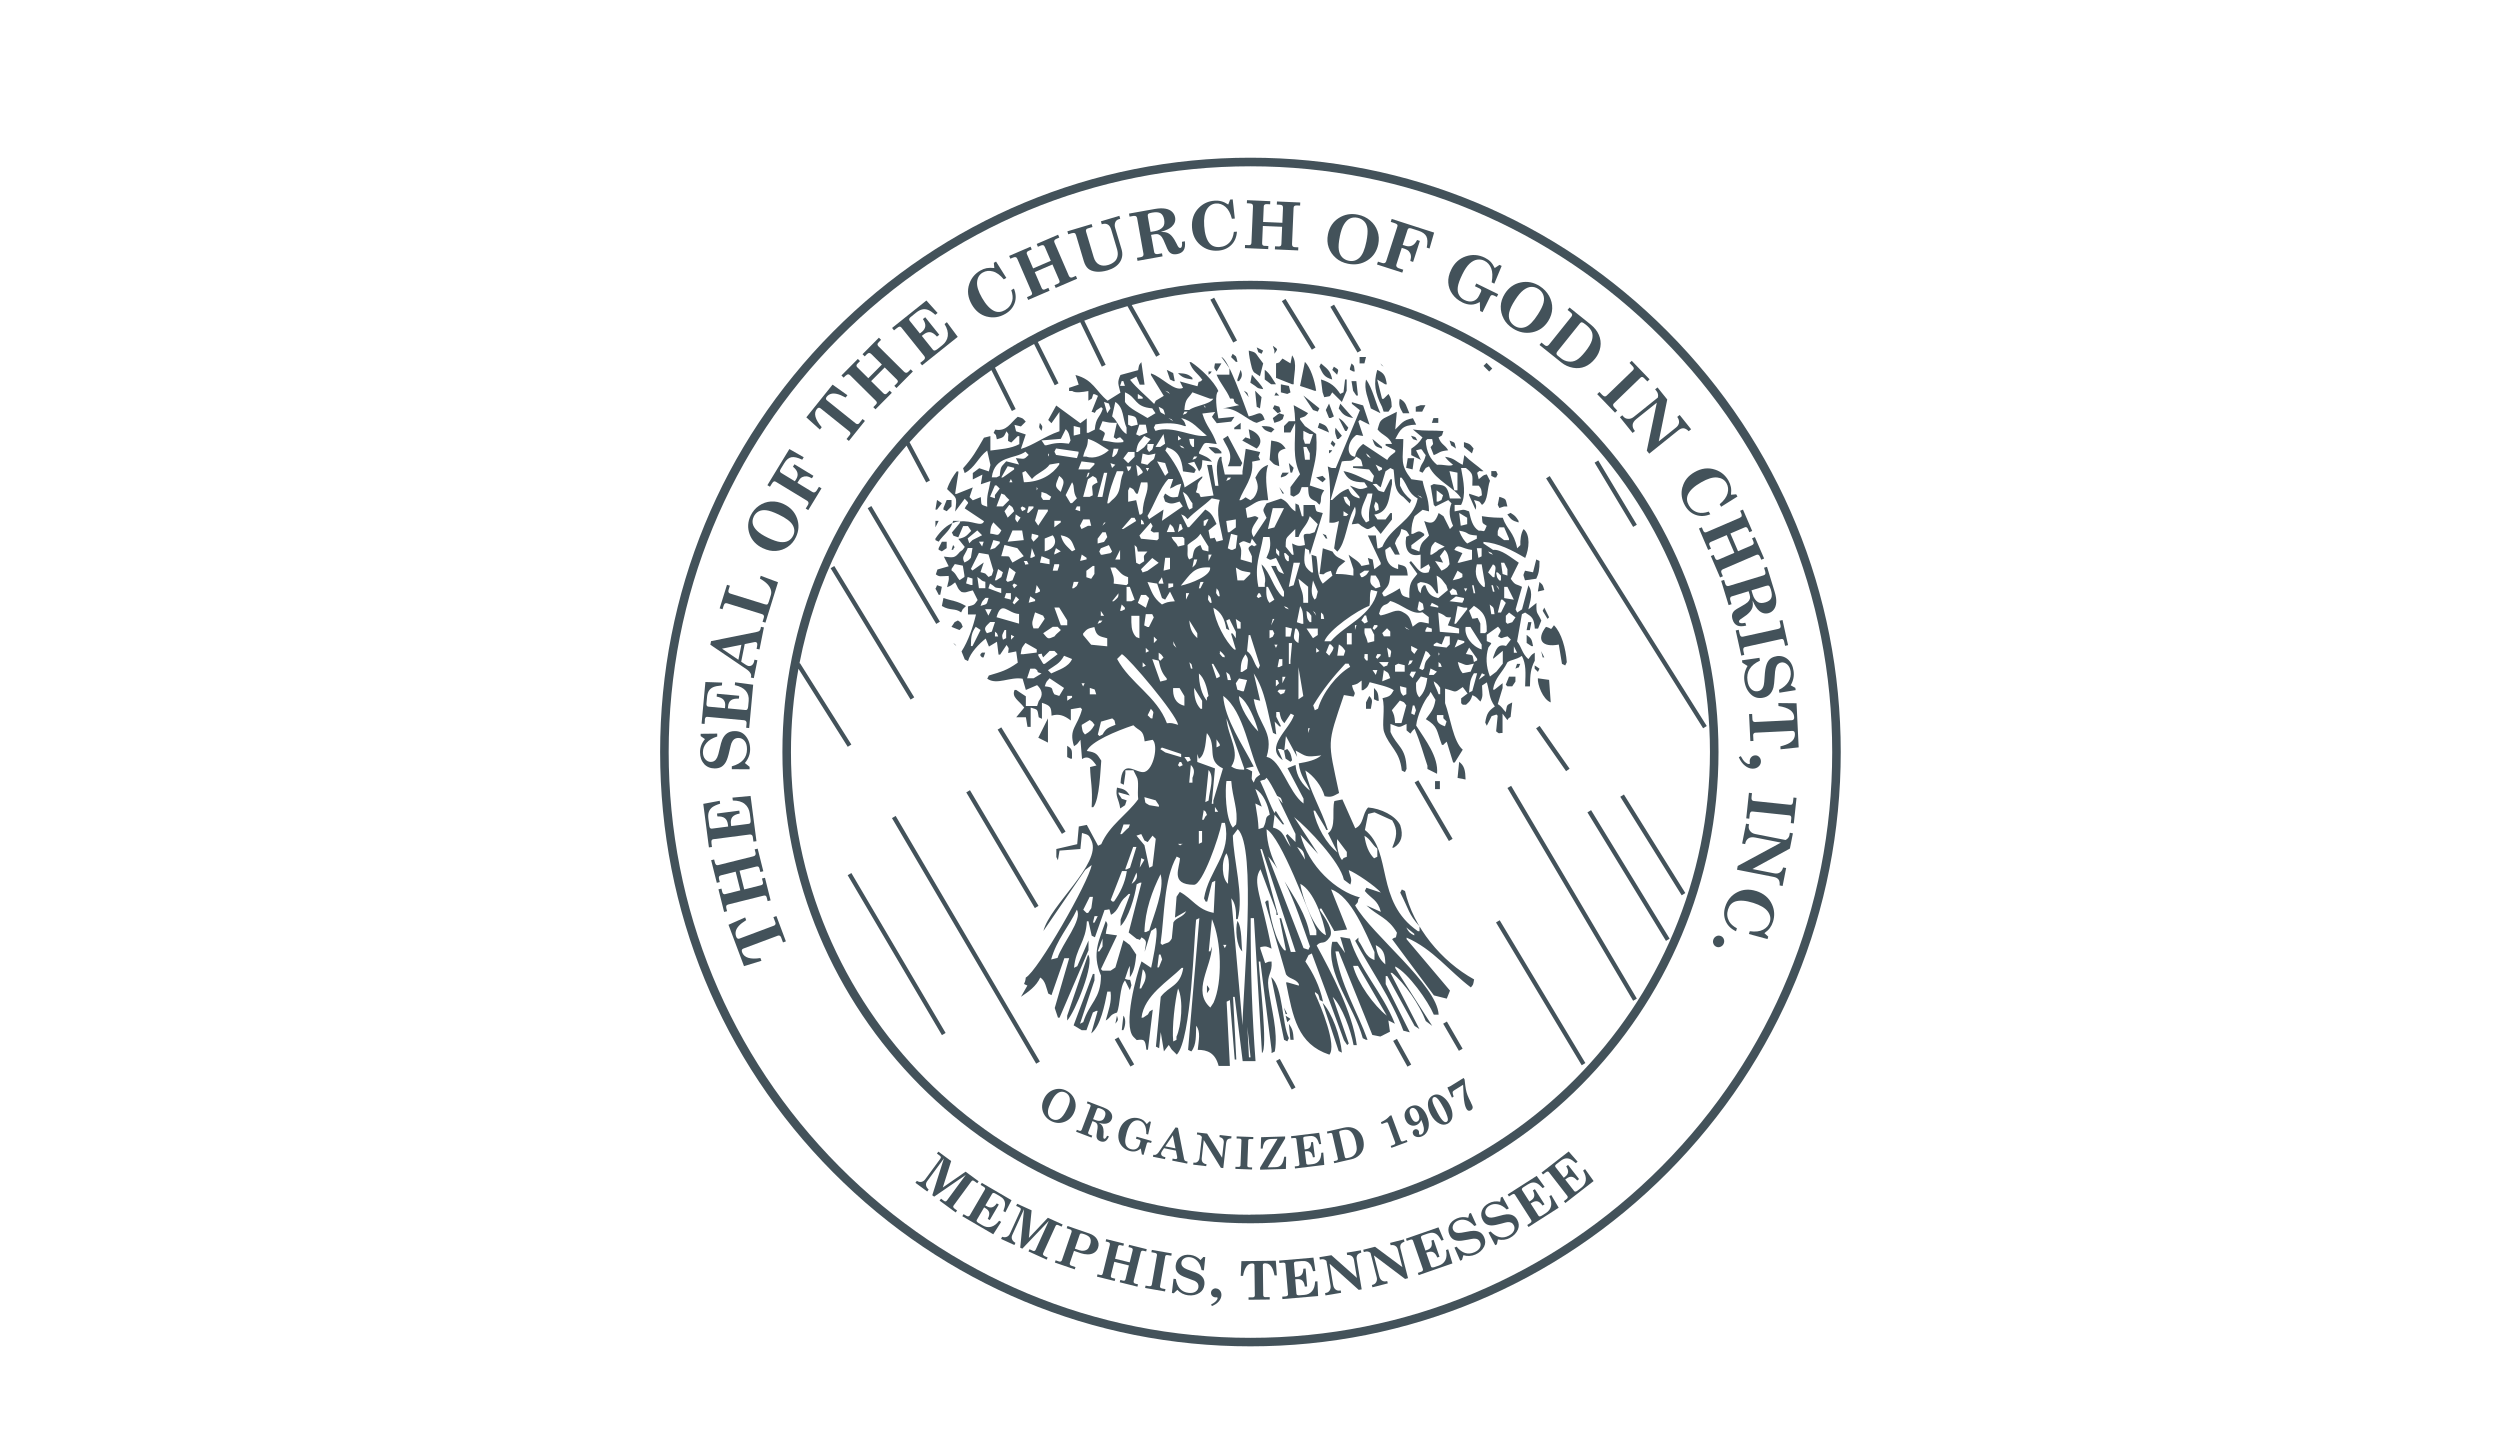 <svg xmlns="http://www.w3.org/2000/svg" xmlns:xlink="http://www.w3.org/1999/xlink" id="Layer_1" viewBox="0 0 517.44 298.53"><defs><style>.cls-1{fill:none;}.cls-2{clip-path:url(#clippath);}.cls-3{fill:#43525a;}</style><clipPath id="clippath"><rect class="cls-1" x="0" width="517.44" height="298.53"></rect></clipPath></defs><g class="cls-2"><rect class="cls-3" x="232.29" y="214.48" width=".89" height="6.49" transform="translate(-77.77 145.91) rotate(-30.07)"></rect><rect class="cls-3" x="320.96" y="149.5" width=".89" height="10.82" transform="translate(-30.74 212.32) rotate(-34.99)"></rect><rect class="cls-3" x="333.96" y="94.4" width=".89" height="15.51" transform="translate(-4.9 186.61) rotate(-30.96)"></rect><rect class="cls-3" x="307.51" y="75.16" width=".89" height="1.67" transform="translate(36.49 240.07) rotate(-45.01)"></rect><rect class="cls-3" x="265.68" y="218.93" width=".89" height="6.75" transform="translate(-74.19 155.79) rotate(-28.81)"></rect><rect class="cls-3" x="300.27" y="211.22" width=".89" height="6.49" transform="translate(-66.99 179.54) rotate(-30.07)"></rect><rect class="cls-3" x="296.28" y="160.75" width=".89" height="14.04" transform="translate(-44.11 172.88) rotate(-30.34)"></rect><rect class="cls-3" x="213.07" y="148.89" width=".89" height="25.35" transform="translate(-53.02 136.07) rotate(-31.65)"></rect><rect class="cls-3" x="289.77" y="214.83" width=".89" height="6.09" transform="translate(-69.28 168.35) rotate(-29.05)"></rect><rect class="cls-3" x="207.02" y="161.84" width=".89" height="27.83" transform="translate(-60.61 130.31) rotate(-30.65)"></rect><rect class="cls-3" x="278.1" y="62.52" width=".89" height="11" transform="translate(4.31 151.73) rotate(-30.7)"></rect><rect class="cls-3" x="268.35" y="61.22" width=".89" height="11.81" transform="translate(4.83 151.26) rotate(-31.7)"></rect><rect class="cls-3" x="186.62" y="103.02" width=".89" height="27.83" transform="translate(-33.48 111.7) rotate(-30.65)"></rect><rect class="cls-3" x="252.83" y="61.22" width=".89" height="10.05" transform="translate(-1.38 126.98) rotate(-28.07)"></rect><rect class="cls-3" x="199.48" y="165.04" width=".89" height="58.95" transform="translate(-70.97 128.01) rotate(-30.42)"></rect><rect class="cls-3" x="185.14" y="178.26" width=".89" height="38.42" transform="translate(-74.56 121.56) rotate(-30.51)"></rect><path class="cls-3" d="m345.21,68.67c-23.08-23.24-53.76-36.03-86.4-36.03s-63.32,12.8-86.4,36.03c-23.08,23.23-35.78,54.13-35.78,86.98s12.71,63.75,35.78,86.98c23.08,23.24,53.76,36.03,86.4,36.03s63.32-12.8,86.4-36.03c23.08-23.23,35.78-54.13,35.78-86.98s-12.71-63.75-35.78-86.98Zm-1.26,172.72c-22.74,22.9-52.98,35.51-85.14,35.51s-62.4-12.61-85.14-35.51c-22.74-22.9-35.27-53.35-35.27-85.73s12.53-62.83,35.27-85.73c22.74-22.9,52.98-35.51,85.14-35.51s62.4,12.61,85.14,35.51c22.74,22.9,35.27,53.35,35.27,85.73s-12.53,62.83-35.27,85.73Z"></path><rect class="cls-3" x="180.12" y="115.06" width=".89" height="31.83" transform="translate(-41.77 112.98) rotate(-31.33)"></rect><path class="cls-3" d="m258.81,58.12c-53.42,0-96.87,43.75-96.87,97.53s43.46,97.54,96.87,97.54,96.88-43.75,96.88-97.54-43.46-97.53-96.88-97.53Zm0,193.3c-52.44,0-95.1-42.96-95.1-95.76,0-5.88.53-11.65,1.55-17.24l10.2,16.15.75-.47-10.64-16.85-.1.06c3.3-17.07,11.13-32.54,22.16-45.08l4.07,7.63.78-.42-4.22-7.92c5.04-5.61,10.72-10.62,16.94-14.91l4.23,8.46.79-.4-4.28-8.57c2.61-1.76,5.31-3.4,8.09-4.9l4.27,8.54.79-.4-4.28-8.56c2.84-1.5,5.77-2.86,8.78-4.08l4.46,9.19.8-.39-4.43-9.13c2.91-1.14,5.9-2.14,8.94-3l5.94,10.47.77-.44-5.83-10.27c7.84-2.12,16.08-3.25,24.58-3.25,52.44,0,95.1,42.96,95.1,95.76s-42.66,95.76-95.1,95.76Z"></path><rect class="cls-3" x="336.62" y="165.63" width=".89" height="31.17" transform="translate(-45.04 202.35) rotate(-31.43)"></rect><rect class="cls-3" x="341.64" y="162.85" width=".89" height="24.03" transform="translate(-40.72 207.39) rotate(-31.93)"></rect><rect class="cls-3" x="324.95" y="159.34" width=".89" height="51.15" transform="translate(-48.82 191.17) rotate(-30.57)"></rect><rect class="cls-3" x="336.18" y="94.07" width=".89" height="61.09" transform="translate(-14.7 198.2) rotate(-32.14)"></rect><rect class="cls-3" x="318.44" y="188.22" width=".89" height="34.47" transform="translate(-60.26 193.34) rotate(-30.96)"></rect><path class="cls-3" d="m160.07,189.82l.42,1.12c.05.13.05.26,0,.38-.05.12-.15.21-.28.26l-7.17,2.69c-.14.05-.27.05-.39-.02-.11-.06-.21-.2-.28-.4-.13-.35-.16-.7-.09-1.06.07-.36.27-.73.61-1.12.34-.39.86-.79,1.55-1.22l-.21-.57-3.45,1.53,3.21,8.56,3.61-1.11-.21-.57c-2.1.33-3.37-.06-3.79-1.19-.08-.2-.09-.37-.05-.49.05-.12.15-.22.32-.28l7.13-2.67c.14-.05.27-.05.39.01.12.06.21.17.27.33l.4,1.06.6-.22-1.96-5.24-.6.22Z"></path><path class="cls-3" d="m150.79,187.19l7.24-1.81c.19-.05.34-.04.44.02.1.06.18.18.22.35l.19.76.62-.15-1.17-4.68-.62.15.2.81c.03.14.02.26-.05.37-.07.1-.19.18-.38.22l-3.44.86-.97-3.87,3.44-.86c.19-.05.34-.04.45.02.1.06.18.19.23.39l.18.71.62-.15-1.17-4.68-.62.15.18.7c.05.19.03.34-.04.47-.07.13-.21.22-.43.27l-7.24,1.81c-.18.05-.33.03-.44-.05-.11-.08-.2-.24-.26-.48l-.16-.63-.62.15,1.17,4.68.62-.15-.15-.59c-.06-.24-.06-.43,0-.55.07-.13.21-.22.44-.27l2.99-.75.97,3.87-3.15.79c-.14.03-.26.01-.36-.06-.11-.07-.18-.21-.23-.4l-.17-.69-.62.15,1.17,4.68.62-.15-.15-.59c-.06-.23-.06-.42,0-.54.06-.13.21-.22.44-.28Z"></path><path class="cls-3" d="m147.26,174.5c-.04-.28-.02-.47.04-.59.06-.12.17-.19.33-.21l7.55-.98c.17-.02.32.01.43.11.12.09.19.24.21.45l.12.91.63-.08-1.22-9.37-3.75.35.08.6c1.06,0,1.88.23,2.46.71.59.48.93,1.15,1.05,2l.16,1.25c.04.28.02.5-.06.67-.05.11-.16.17-.32.19l-3.63.47-.05-.4c-.08-.63.01-1.11.28-1.46.27-.35.78-.6,1.53-.74l-.08-.6-4.62.6.08.6c.68-.03,1.19.09,1.54.36.34.27.55.68.63,1.24l.06.49-3.37.44c-.14.02-.26-.02-.35-.11-.09-.09-.15-.24-.18-.46l-.19-1.43c-.07-.57-.05-1.05.08-1.43.13-.38.36-.7.68-.97.33-.26.88-.52,1.67-.77l-.08-.6-3.41.64,1.17,9.01.63-.08-.1-.8Z"></path><path class="cls-3" d="m145.73,158.13c.57.61,1.3.91,2.2.92.54,0,.99-.11,1.36-.32.37-.22.69-.56.95-1.02.26-.47.51-1.24.75-2.34.18-.81.31-1.32.39-1.53.15-.37.34-.65.58-.83.24-.18.54-.27.89-.27.5,0,.92.21,1.26.61.34.41.5.98.5,1.71,0,1.79-1.05,2.97-3.14,3.55v.6s3.68.01,3.68.01v-.5s-.98-.79-.98-.79c.72-.85,1.08-1.79,1.09-2.83,0-1.12-.32-2.06-.98-2.83-.54-.63-1.27-.95-2.19-.95-.61,0-1.13.14-1.56.43-.43.29-.77.73-1.03,1.31-.16.37-.35,1.03-.56,1.99-.18.82-.34,1.39-.5,1.72-.16.33-.35.57-.57.71-.22.15-.47.22-.74.22-.45,0-.84-.19-1.16-.56-.32-.37-.48-.86-.48-1.46,0-.7.25-1.34.74-1.91.49-.58,1.23-1.02,2.22-1.33v-.6s-3.43.04-3.43.04v.47s.89.63.89.63c-.68.81-1.02,1.71-1.02,2.69,0,1.02.28,1.83.85,2.44Z"></path><path class="cls-3" d="m145.87,149.04c.03-.27.08-.46.17-.55.09-.1.21-.14.37-.12l7.6.7c.17.02.31.08.4.2.09.11.13.27.11.47l-.08.89.62.06.83-8.97-3.75-.5-.05.59c1.04.22,1.8.62,2.27,1.18.47.57.67,1.26.6,2.07l-.11,1.19c-.02.27-.09.47-.2.6-.08.09-.19.12-.35.11l-3.65-.34.04-.38c.05-.6.25-1.03.59-1.29.34-.27.89-.38,1.66-.35l.05-.59-4.61-.42-.05.59c.67.12,1.14.33,1.42.66.28.32.39.75.34,1.28l-.04.46-3.42-.32c-.15-.01-.26-.07-.33-.17-.07-.1-.1-.26-.08-.47l.12-1.35c.05-.54.18-.98.39-1.3.21-.32.5-.57.88-.74.38-.17.98-.29,1.81-.36l.05-.59-3.47-.12-.79,8.62.62.06.07-.78Z"></path><path class="cls-3" d="m155.35,139.36c.11.21.15.43.1.67l-.04.21.61.12.74-3.7-.61-.12-.06.31c-.07.36-.22.63-.44.81-.22.18-.47.23-.76.18-.17-.03-.41-.16-.72-.37l-.76-.51.73-3.65,1.96-.4c.14-.03.26-.03.35-.01.12.02.21.11.26.25.05.14.04.38-.03.72l-.09.43.61.12.91-4.56-.61-.12-.07.35c-.04.2-.12.35-.23.46-.11.11-.3.19-.57.24l-9.46,1.91-.15.74,7.62,5.17c.3.21.53.46.69.76Zm-5.92-5.1l4.02-.81-.62,3.11-3.39-2.3Z"></path><path class="cls-3" d="m149.78,125.36c.07-.24.17-.39.27-.46.11-.07.25-.08.43-.03l7.25,2.25c.17.05.29.14.35.27.06.12.07.28.01.46l-.26.84.6.18,2.6-8.36-3.57-1.34-.18.57c.99.57,1.66,1.14,2,1.73.35.59.44,1.14.28,1.65l-.42,1.37c-.1.33-.21.53-.32.6-.11.07-.3.05-.59-.04l-7.05-2.19c-.2-.06-.33-.15-.39-.28-.06-.12-.05-.3.02-.54l.26-.82-.6-.18-1.52,4.88.6.18.23-.76Z"></path><path class="cls-3" d="m157.91,113.47c.92.44,1.81.63,2.69.56.88-.06,1.69-.34,2.42-.83.73-.49,1.31-1.16,1.72-2.03.62-1.3.69-2.6.22-3.91-.48-1.31-1.38-2.28-2.73-2.92-.88-.42-1.77-.6-2.67-.54-.89.06-1.71.35-2.46.87-.75.52-1.32,1.2-1.73,2.04-.61,1.28-.68,2.56-.22,3.85.47,1.29,1.38,2.26,2.74,2.91Zm-1.92-6.52c.23-.48.57-.85,1.01-1.09.44-.24.97-.32,1.6-.25.63.07,1.48.37,2.55.88,1.53.73,2.51,1.47,2.92,2.19.41.73.45,1.45.1,2.17-.23.49-.57.85-1.01,1.09-.44.24-.99.32-1.63.25-.65-.07-1.51-.37-2.58-.88-1.02-.49-1.78-.98-2.27-1.47-.49-.49-.78-.97-.88-1.45-.1-.48-.03-.96.2-1.44Z"></path><path class="cls-3" d="m159.71,100.17c.18-.29.33-.46.45-.52.12-.05.27-.03.43.07l6.48,3.94c.14.09.23.21.26.36.04.15,0,.32-.11.49l-.46.75.53.32,2.74-4.5-.53-.32-.49.8c-.11.17-.25.29-.44.35-.13.04-.28.01-.44-.09l-3.09-1.88.35-.57c.17-.28.39-.49.66-.62s.56-.18.88-.16c.32.03.69.16,1.12.4l.31-.51-3.93-2.39-.31.51c1,.8,1.23,1.66.68,2.56l-.28.45-2.83-1.72c-.14-.09-.22-.19-.25-.32-.03-.13.02-.29.13-.47l.76-1.25c.42-.69.9-1.09,1.45-1.21.55-.12,1.3.05,2.26.51l.31-.51-2.97-1.7-4.55,7.48.53.32.36-.58Z"></path><path class="cls-3" d="m170.08,88.43c-1.38-1.63-1.72-2.88-1.01-3.77.13-.16.26-.25.38-.27.13-.02.26.02.4.14l5.96,4.78c.12.1.18.21.2.34.01.13-.03.26-.13.38l-.67.84.49.39,3.32-4.14-.49-.39-.7.88c-.08.1-.19.16-.32.17-.13.01-.25-.03-.37-.12l-6-4.81c-.12-.1-.19-.21-.19-.33,0-.13.05-.27.18-.42.22-.27.49-.46.83-.57.33-.11.75-.11,1.24,0,.5.11,1.1.36,1.82.75l.38-.48-3.08-2.19-5.43,6.77,2.8,2.53.37-.47Z"></path><path class="cls-3" d="m175.05,77.75c.17-.17.33-.26.47-.28.14-.01.3.06.46.23l5.3,5.25c.14.14.21.27.21.39,0,.12-.06.24-.19.37l-.55.56.45.45,3.39-3.42-.45-.45-.59.59c-.1.1-.21.15-.34.15-.12,0-.25-.07-.39-.21l-2.52-2.5,2.81-2.83,2.52,2.5c.14.14.21.27.21.39,0,.12-.07.25-.22.4l-.52.52.45.45,3.39-3.42-.45-.45-.51.51c-.14.14-.28.21-.42.21-.15,0-.3-.07-.45-.23l-5.3-5.26c-.13-.13-.19-.27-.19-.4,0-.14.1-.29.28-.47l.46-.46-.45-.45-3.39,3.42.45.45.43-.43c.18-.18.33-.27.48-.28.14,0,.3.07.46.23l2.19,2.17-2.81,2.83-2.31-2.29c-.1-.1-.15-.21-.14-.34,0-.13.08-.27.23-.41l.5-.5-.45-.45-3.39,3.42.45.45.43-.43Z"></path><path class="cls-3" d="m185.67,67.88c.22-.17.39-.27.53-.28.13,0,.25.05.35.17l4.76,5.94c.11.14.15.28.13.42-.02.15-.11.29-.27.42l-.72.57.4.5,7.38-5.9-2.25-3.03-.48.38c.55.9.77,1.73.67,2.48-.1.75-.49,1.39-1.17,1.93l-.99.79c-.22.18-.42.27-.6.29-.12.01-.23-.05-.33-.18l-2.29-2.86.32-.25c.49-.39.96-.57,1.4-.52.44.05.91.36,1.42.92l.48-.38-2.91-3.63-.48.38c.38.57.54,1.07.49,1.5-.05.43-.3.83-.74,1.18l-.38.31-2.12-2.65c-.09-.11-.12-.23-.09-.36.03-.13.13-.26.3-.4l1.12-.9c.45-.36.87-.59,1.27-.67.39-.09.78-.06,1.18.08.4.14.91.48,1.53,1.03l.48-.38-2.32-2.58-7.1,5.68.4.5.63-.5Z"></path><path class="cls-3" d="m204.24,65.52c1.31.35,2.59.17,3.83-.55.96-.55,1.6-1.3,1.94-2.24.33-.94.28-1.94-.15-3l-.55.32c.29.85.36,1.59.2,2.2-.22.84-.71,1.48-1.49,1.93-.77.44-1.51.51-2.22.2-.89-.41-1.74-1.32-2.55-2.73-.77-1.34-1.11-2.45-1.01-3.33.09-.88.48-1.52,1.17-1.91.63-.36,1.32-.44,2.09-.23.76.2,1.52.75,2.26,1.64l.53-.3-2.13-3.38-.46.26.1,1.08c-.61-.07-1.14-.06-1.59.02-.45.09-.89.26-1.32.51-1.11.64-1.86,1.56-2.27,2.76-.48,1.41-.3,2.84.53,4.28.75,1.3,1.78,2.13,3.09,2.48Z"></path><path class="cls-3" d="m209.69,53.31c.22-.1.4-.12.54-.08.14.04.25.17.35.39l2.96,6.85c.08.18.1.33.05.44-.04.11-.15.2-.31.28l-.72.31.25.58,4.43-1.91-.25-.59-.76.33c-.13.06-.26.06-.37.01-.11-.05-.21-.16-.28-.34l-1.41-3.26,3.66-1.58,1.41,3.26c.08.18.1.33.05.44-.05.11-.16.21-.35.29l-.68.29.25.58,4.43-1.91-.25-.59-.67.29c-.18.08-.33.09-.47.04-.14-.05-.25-.18-.34-.38l-2.96-6.85c-.07-.17-.08-.32-.02-.44.06-.12.2-.23.43-.33l.59-.26-.25-.59-4.43,1.91.25.59.56-.24c.23-.1.41-.13.55-.08.13.04.25.17.34.39l1.22,2.83-3.66,1.58-1.29-2.98c-.06-.13-.06-.25,0-.37.06-.12.18-.21.36-.29l.65-.28-.25-.58-4.43,1.91.25.58.56-.24Z"></path><path class="cls-3" d="m221.86,48.27c.25-.08.44-.08.57-.02.13.06.23.22.3.47l1.59,5.33c.21.69.51,1.21.9,1.55.39.34.95.55,1.66.63.72.07,1.5-.02,2.36-.27,1.2-.36,2.06-.94,2.57-1.73.51-.8.61-1.68.32-2.65l-1.31-4.37c-.13-.42-.13-.81,0-1.15.12-.35.38-.58.78-.7l.26-.08-.18-.61-3.82,1.14.18.61.15-.04c.41-.12.77-.09,1.09.09.32.18.55.53.71,1.04l1.2,4.03c.17.57.21,1.07.11,1.5-.09.43-.28.78-.55,1.04-.37.35-.83.6-1.36.76-.73.22-1.36.19-1.89-.08-.53-.27-.91-.78-1.13-1.52l-1.57-5.25c-.06-.19-.06-.34,0-.45.05-.11.15-.19.3-.24l1.02-.31-.18-.61-5.02,1.5.18.61.73-.22Z"></path><path class="cls-3" d="m234.69,44.7c.18-.03.33-.01.44.06.11.07.19.21.23.42l1.31,7.34c.03.18,0,.34-.08.46-.09.12-.24.2-.45.24l-.81.14.11.63,5.18-.93-.11-.63-.91.16c-.18.03-.35,0-.5-.08-.11-.07-.18-.18-.21-.33l-.64-3.57.75-.13c.32-.06.6-.04.84.06.24.1.45.27.64.53.19.26.44.78.75,1.56.27.67.47,1.09.58,1.26.2.31.44.52.74.64.3.12.66.14,1.1.06.61-.11,1.06-.37,1.33-.78.27-.41.36-1.03.26-1.87l-.6.11c.08.79-.03,1.22-.34,1.27-.11.02-.22-.02-.33-.12-.11-.1-.26-.35-.44-.75-.3-.63-.63-1.16-.99-1.58-.29-.33-.61-.55-.94-.69-.33-.13-.78-.19-1.34-.18,1.05-.29,1.81-.65,2.26-1.08.6-.56.83-1.2.7-1.92-.08-.45-.29-.84-.62-1.16-.33-.32-.79-.54-1.38-.65-.59-.11-1.31-.09-2.18.06l-5.36.96.11.63.88-.16Zm2.96-.41c.09-.11.36-.21.79-.28.8-.14,1.39-.1,1.77.13.38.23.62.66.74,1.28.12.68.04,1.19-.24,1.54-.37.45-.94.75-1.71.89l-.86.15-.55-3.08c-.06-.31-.04-.52.06-.63Z"></path><path class="cls-3" d="m248.44,50.7c1.03.89,2.26,1.28,3.68,1.18,1.1-.08,2.01-.47,2.72-1.17.71-.7,1.1-1.63,1.18-2.76l-.64.04c-.11.89-.37,1.58-.78,2.06-.56.66-1.29,1.02-2.18,1.08-.89.06-1.58-.2-2.08-.79-.62-.75-.99-1.94-1.1-3.57-.11-1.54.08-2.69.54-3.44.47-.75,1.1-1.15,1.89-1.21.72-.05,1.38.18,1.98.7.6.52,1.04,1.34,1.32,2.46l.61-.04-.44-3.97-.53.04-.39,1.02c-.52-.33-1-.56-1.44-.67-.44-.12-.91-.16-1.41-.12-1.27.09-2.35.58-3.25,1.49-1.05,1.06-1.51,2.43-1.4,4.08.1,1.5.67,2.69,1.7,3.58Z"></path><path class="cls-3" d="m262.51,50.92l-.83-.04c-.14,0-.26-.06-.34-.15-.08-.09-.12-.23-.11-.42l.15-3.54,3.99.17-.15,3.54c0,.2-.06.34-.15.42-.09.08-.24.12-.44.11l-.73-.03-.03.64,4.82.21.03-.64-.72-.03c-.19,0-.34-.07-.44-.17-.1-.1-.15-.27-.14-.49l.32-7.46c0-.19.07-.32.17-.41.11-.08.28-.12.53-.11l.65.03.03-.64-4.82-.21-.03.64.61.03c.25.01.43.07.53.16.1.1.15.26.14.5l-.13,3.08-3.99-.17.14-3.25c0-.14.06-.25.16-.33.1-.08.25-.12.45-.11l.71.03.03-.64-4.82-.21-.03.64.61.03c.24.01.41.07.52.16.1.1.15.26.14.5l-.32,7.45c0,.2-.06.34-.14.42-.09.08-.22.12-.4.11l-.78-.03-.03.64,4.82.21.03-.64Z"></path><path class="cls-3" d="m276.49,53.4c.69.6,1.53,1,2.52,1.19,1.48.3,2.82.07,4.02-.7,1.2-.77,1.94-1.88,2.24-3.34.19-.96.14-1.86-.16-2.72-.3-.86-.81-1.59-1.53-2.2-.72-.61-1.57-1.01-2.53-1.2-1.46-.3-2.78-.06-3.97.7-1.18.76-1.93,1.88-2.22,3.35-.2.99-.15,1.91.15,2.76.3.84.79,1.56,1.49,2.16Zm.81-4.43c.23-1.12.52-1.97.89-2.56.37-.59.78-.99,1.25-1.2.46-.21.97-.25,1.52-.14.55.11,1.01.36,1.38.73.36.37.59.87.68,1.5.09.63.02,1.53-.21,2.7-.34,1.67-.82,2.79-1.45,3.36-.63.58-1.36.78-2.19.61-.56-.11-1.02-.36-1.38-.73-.36-.38-.59-.89-.69-1.54-.1-.65-.03-1.56.21-2.73Z"></path><path class="cls-3" d="m284.99,54.74l5.25,1.69.2-.61-.93-.3c-.2-.06-.35-.18-.46-.35-.08-.12-.08-.27-.02-.45l1.1-3.42.68.22c.33.11.6.28.81.51.2.23.34.51.39.82.06.31.02.7-.11,1.17l.58.19,1.4-4.35-.58-.19c-.55,1.14-1.37,1.54-2.44,1.19l-.54-.17,1.01-3.13c.05-.15.14-.26.26-.31.13-.05.3-.04.52.03l1.49.48c.81.26,1.35.65,1.62,1.16.27.51.29,1.29.08,2.33l.58.19.95-3.3-8.78-2.83-.2.61.69.22c.34.11.56.22.64.33.09.11.1.25.04.43l-2.32,7.19c-.05.16-.15.27-.29.34-.15.07-.32.07-.53,0l-.88-.28-.2.61Z"></path><path class="cls-3" d="m302.65,62.59c.64.31,1.25.46,1.84.46.59,0,1.19-.19,1.8-.54l.06,1.86.5.24,1.6-3.27c.07-.14.17-.22.29-.26.13-.03.29,0,.5.1l.57.28.28-.57-4.53-2.22-.28.57.98.48c.16.08.26.17.3.29.05.11.03.24-.04.39l-.4.81c-.28.58-.69.95-1.23,1.11-.54.17-1.13.09-1.79-.23-.5-.24-.87-.59-1.12-1.04-.25-.45-.33-1-.25-1.64.08-.64.4-1.52.95-2.65.49-1,.99-1.73,1.5-2.2.51-.47,1.03-.74,1.56-.82.53-.08,1.04,0,1.52.24.63.31,1.09.83,1.38,1.55.29.72.32,1.69.1,2.91l.55.27,1.52-3.67-.45-.22-.99.66c-.26-.55-.54-.98-.85-1.3-.31-.32-.71-.6-1.19-.84-1.3-.64-2.62-.73-3.95-.28-1.33.45-2.34,1.36-3.01,2.74-.46.94-.67,1.84-.61,2.69.05.86.33,1.65.84,2.37.51.73,1.19,1.29,2.04,1.71Z"></path><path class="cls-3" d="m311.22,65.97c.43.81,1.07,1.48,1.92,2.02,1.28.81,2.61,1.07,4.01.79,1.39-.29,2.49-1.06,3.29-2.32.52-.82.8-1.69.83-2.6.03-.91-.19-1.77-.64-2.6-.46-.82-1.1-1.5-1.93-2.03-1.26-.8-2.57-1.06-3.95-.77-1.38.28-2.47,1.06-3.28,2.33-.54.86-.83,1.73-.85,2.63-.02.89.18,1.74.61,2.55Zm1.17-1.37c.14-.64.53-1.47,1.17-2.47.61-.96,1.19-1.65,1.75-2.08.56-.42,1.09-.65,1.59-.67.51-.03,1,.11,1.47.41.48.3.82.69,1.02,1.17.2.48.24,1.03.1,1.65-.14.62-.53,1.44-1.17,2.44-.91,1.44-1.77,2.31-2.56,2.62-.8.31-1.55.24-2.26-.21-.48-.31-.82-.7-1.03-1.18-.2-.48-.23-1.04-.09-1.68Z"></path><path class="cls-3" d="m325.39,65.1c.03.14-.02.29-.14.44l-4.66,5.81c-.12.15-.26.24-.41.26-.15.02-.31-.04-.47-.17l-.67-.54-.4.5,4.53,3.63c.71.57,1.51.93,2.4,1.09.89.16,1.72.08,2.49-.24.77-.32,1.46-.87,2.08-1.64.6-.74.96-1.55,1.1-2.42.14-.87.03-1.7-.31-2.5-.34-.8-.91-1.52-1.71-2.16l-4.37-3.51-.4.5.59.48c.21.17.33.32.36.46Zm2.04,1.61c.14.02.4.17.77.47.68.54,1.11,1.06,1.29,1.55.18.49.18,1.06,0,1.71-.19.65-.65,1.44-1.39,2.36-.7.87-1.3,1.45-1.81,1.73-.51.28-1.05.38-1.64.3-.58-.07-1.13-.31-1.63-.72l-.6-.48c-.17-.13-.26-.27-.27-.41-.01-.14.05-.29.19-.47l4.68-5.83c.13-.16.26-.23.4-.21Z"></path><path class="cls-3" d="m330.58,81.58l3.69,3.83.46-.44-.59-.62c-.17-.17-.26-.34-.27-.5-.01-.12.04-.25.17-.37l5.51-5.32c.11-.1.22-.15.34-.14.12.01.25.09.4.24l.67.69.46-.44-3.69-3.83-.46.44.64.67c.16.16.24.31.25.45,0,.14-.05.27-.19.4l-5.45,5.26c-.13.12-.26.17-.4.15-.14-.02-.31-.13-.51-.33l-.57-.59-.46.44Z"></path><path class="cls-3" d="m343.14,82.28l-4.97,3.99c-.38.31-.78.45-1.2.42-.42-.02-.75-.2-1.01-.52l-.18-.22-.5.4,2.62,3.26.5-.4-.11-.14c-.28-.35-.4-.73-.37-1.14.03-.41.29-.81.77-1.2l4.23-3.39-2.07,9.94.5.62,6.03-4.84c.38-.3.73-.44,1.07-.42.34.03.7.23,1.07.61l.5-.4-2.37-2.96-.5.4c.29.4.41.8.37,1.18-.05.38-.25.71-.6,1l-3.6,2.89,1.76-8.67-2.01-2.5-.5.4.29.36c.3.38.4.82.28,1.31Z"></path><path class="cls-3" d="m348.22,100.81c-.35,1.31-.17,2.59.53,3.83.55.96,1.29,1.61,2.24,1.94.94.33,1.94.29,3-.14l-.32-.55c-.86.29-1.59.35-2.2.19-.84-.22-1.48-.72-1.92-1.49-.44-.77-.5-1.51-.19-2.22.41-.89,1.32-1.74,2.74-2.54,1.34-.77,2.45-1.1,3.33-1,.88.1,1.52.49,1.91,1.18.36.63.43,1.32.23,2.09-.21.76-.75,1.52-1.64,2.26l.3.53,3.38-2.12-.26-.46-1.08.09c.07-.61.07-1.14-.02-1.59-.09-.45-.25-.89-.5-1.33-.63-1.11-1.55-1.87-2.75-2.27-1.41-.48-2.84-.31-4.28.52-1.31.74-2.13,1.77-2.48,3.08Z"></path><path class="cls-3" d="m360.11,107.17l-6.85,2.95c-.18.08-.33.1-.44.05-.11-.04-.2-.15-.28-.31l-.31-.72-.59.25,1.9,4.43.59-.25-.33-.77c-.06-.13-.06-.26-.01-.37.05-.11.16-.21.34-.28l3.26-1.4,1.58,3.67-3.26,1.4c-.18.08-.33.1-.44.05-.11-.05-.21-.16-.29-.35l-.29-.68-.59.25,1.91,4.43.59-.25-.29-.67c-.08-.18-.09-.33-.04-.47.05-.14.18-.25.38-.33l6.86-2.95c.17-.07.32-.08.44-.02.12.06.23.2.33.43l.26.59.59-.25-1.91-4.43-.59.25.24.56c.1.23.13.41.08.55-.04.13-.17.25-.39.34l-2.83,1.22-1.58-3.67,2.98-1.28c.13-.06.25-.06.37,0,.12.06.21.18.29.36l.28.65.59-.25-1.91-4.43-.59.25.24.56c.1.22.12.4.08.54-.04.14-.17.25-.39.34Z"></path><path class="cls-3" d="m365.37,118.37c.05.18.05.33,0,.45-.06.12-.19.21-.39.27l-7.13,2.18c-.18.06-.34.05-.47-.03-.13-.07-.23-.21-.29-.42l-.24-.79-.61.19,1.54,5.03.61-.19-.27-.88c-.05-.18-.05-.35.02-.51.05-.12.15-.2.31-.24l3.47-1.06.22.73c.09.31.11.59.04.84-.07.25-.22.48-.45.7-.23.22-.72.53-1.46.94-.63.35-1.03.59-1.19.73-.28.23-.46.5-.55.81-.08.31-.06.67.07,1.1.18.6.49,1,.94,1.23.44.22,1.07.23,1.88.03l-.18-.58c-.78.17-1.21.11-1.3-.18-.03-.11,0-.22.08-.34.08-.12.31-.3.69-.53.59-.37,1.08-.76,1.45-1.18.29-.33.48-.67.57-1.01.09-.34.1-.8.02-1.36.42,1.01.87,1.72,1.35,2.12.63.53,1.3.68,1.99.47.44-.13.8-.39,1.07-.76.28-.37.44-.85.48-1.45.04-.6-.06-1.32-.32-2.16l-1.59-5.2-.61.19.26.85Zm.77,2.89c.12.08.25.33.38.75.24.78.27,1.37.08,1.78-.18.4-.58.7-1.19.88-.66.2-1.18.18-1.56-.05-.5-.32-.86-.85-1.08-1.59l-.26-.84,2.99-.92c.3-.09.51-.1.64-.02Z"></path><path class="cls-3" d="m368.12,130.15l-7.39,1.63c-.17.04-.31,0-.42-.08-.11-.09-.2-.28-.26-.55l-.18-.8-.62.14,1.15,5.2.62-.14-.18-.84c-.05-.23-.04-.42.03-.57.05-.11.16-.19.34-.23l7.48-1.65c.15-.03.27-.01.36.06.1.07.17.21.21.41l.21.94.62-.14-1.15-5.2-.62.14.2.91c.05.22.04.39-.02.51-.06.12-.19.2-.37.24Z"></path><path class="cls-3" d="m367.7,135.83c-.53.08-.96.25-1.3.53-.34.28-.6.68-.78,1.21-.19.52-.32,1.37-.39,2.53-.05.86-.1,1.41-.16,1.63-.09.41-.24.72-.45.94-.21.22-.49.35-.84.4-.5.07-.95-.08-1.34-.46-.39-.38-.65-.94-.75-1.71-.27-1.86.59-3.25,2.57-4.15l-.09-.6-3.62.52.07.49,1.08.68c-.59.99-.8,2.03-.65,3.11.17,1.17.63,2.11,1.39,2.81.63.58,1.41.81,2.31.68.61-.09,1.11-.31,1.49-.68.38-.36.66-.87.83-1.51.1-.41.18-1.12.24-2.14.04-.87.12-1.49.23-1.85.11-.36.26-.64.46-.82.2-.18.43-.29.69-.33.44-.06.85.08,1.23.42.38.34.61.83.7,1.45.1.73-.04,1.43-.44,2.1-.4.67-1.06,1.24-1.98,1.7l.09.6,3.37-.54-.07-.47-.96-.53c.55-.95.75-1.93.6-2.96-.15-1.07-.56-1.88-1.21-2.43-.65-.55-1.43-.77-2.32-.64Z"></path><path class="cls-3" d="m368.1,146.13c2.11.32,3.19,1.09,3.25,2.29.01.22-.02.38-.11.48-.08.11-.21.16-.39.17l-7.61.37c-.15,0-.27-.04-.37-.13-.1-.1-.15-.23-.16-.4l-.06-1.14-.64.03.27,5.59.64-.03-.06-1.19c0-.14.03-.26.12-.36.09-.1.21-.16.35-.16l7.65-.37c.15,0,.28.04.37.13.09.1.14.25.15.47.02.37-.06.72-.23,1.04-.17.32-.48.61-.92.88-.44.26-1.06.49-1.85.68l.03.61,3.75-.4-.44-9.13-3.77-.04.03.61Z"></path><path class="cls-3" d="m361.99,158.14c-.22,0-.48-.13-.78-.38-.3-.25-.6-.67-.91-1.26l-.41.23c.35.78.78,1.36,1.29,1.76.51.4,1.03.6,1.56.61.49,0,.9-.13,1.23-.43.33-.29.5-.65.5-1.06,0-.35-.1-.65-.32-.89-.22-.25-.49-.38-.8-.38-.34,0-.62.11-.85.34-.23.23-.35.52-.36.86,0,.09,0,.19.03.29l.02.13c0,.12-.07.18-.21.17Z"></path><path class="cls-3" d="m371.11,165.98c-.02.22-.09.38-.18.48-.1.1-.24.13-.43.11l-7.53-.79c-.17-.02-.3-.09-.37-.21-.08-.12-.1-.33-.07-.6l.09-.81-.63-.07-.56,5.29.63.07.09-.85c.03-.24.09-.41.2-.53.08-.09.22-.13.39-.11l7.62.8c.15.02.26.07.32.18.07.1.09.25.07.46l-.1.96.63.07.56-5.29-.63-.07-.1.92Z"></path><path class="cls-3" d="m370.39,172.8c-.09.48-.37.83-.82,1.06l-6.25-1.23c-.48-.09-.85-.31-1.1-.64-.25-.34-.34-.7-.26-1.11l.06-.28-.63-.12-.81,4.11.63.12.03-.17c.09-.44.3-.77.63-1.01.34-.24.81-.3,1.42-.18l5.32,1.05-8.94,4.83-.15.78,7.59,1.49c.47.09.81.28,1.01.55.2.28.27.68.22,1.21l.62.12.73-3.72-.63-.12c-.12.48-.35.83-.67,1.04-.32.21-.7.27-1.15.18l-4.53-.89,7.76-4.24.62-3.15-.63-.12-.09.45Z"></path><path class="cls-3" d="m363.48,184.42c-1.43-.45-2.75-.36-3.95.27-1.2.63-2.02,1.63-2.45,2.99-.33,1.05-.3,2.04.09,2.96.39.92,1.11,1.62,2.14,2.11l.19-.61c-.79-.43-1.34-.93-1.63-1.48-.41-.77-.48-1.57-.21-2.42.27-.85.77-1.4,1.5-1.65.93-.3,2.17-.21,3.72.28,1.47.47,2.47,1.06,3,1.77.53.71.67,1.44.43,2.2-.22.69-.68,1.22-1.38,1.58-.7.37-1.62.48-2.77.32l-.18.58,3.85,1.05.16-.5-.8-.73c.5-.36.88-.72,1.15-1.09.27-.37.48-.79.63-1.27.38-1.22.32-2.41-.2-3.57-.61-1.36-1.7-2.29-3.29-2.8Z"></path><path class="cls-3" d="m356.15,193.73c-.3-.12-.6-.11-.89.03-.29.14-.5.36-.62.66-.12.31-.13.62,0,.92.12.3.33.51.63.63.29.12.58.11.88-.03.3-.14.51-.36.63-.67.12-.31.12-.61,0-.91-.12-.3-.33-.51-.62-.63Z"></path><path class="cls-3" d="m197.3,249.8c-.02-.09,0-.2.1-.32l3.63-4.94c.09-.13.19-.2.28-.21.09-.01.21.04.36.14l.59.43.3-.4-2.71-1.99-4.71,3.27,1.73-5.47-2.65-1.95-.3.4.52.38c.18.13.28.25.3.35s-.04.24-.17.42l-3.07,4.18c-.21.29-.47.46-.78.53-.31.06-.62,0-.95-.21l-.3.4,2.44,1.8.3-.4c-.31-.28-.49-.57-.54-.87-.05-.3.03-.59.23-.86l3.47-4.72-2.41,7.63.39.29,6.54-4.5-3.89,5.28c-.08.11-.18.18-.28.2-.11.02-.22-.01-.33-.1l-.62-.46-.3.4,3.33,2.45.3-.4-.52-.38c-.15-.11-.25-.23-.29-.37Z"></path><path class="cls-3" d="m205.13,253.92c-.58.15-1.17.05-1.75-.29l-.85-.5c-.19-.11-.32-.23-.38-.36-.04-.09-.03-.19.04-.3l1.5-2.57.27.16c.43.25.68.54.77.89.08.34-.01.79-.29,1.33l.42.24,1.87-3.21-.42-.24c-.31.45-.64.72-.97.81-.33.09-.69.02-1.07-.2l-.33-.19,1.4-2.4c.06-.1.14-.16.24-.18.1-.02.23.02.38.1l.97.56c.39.23.67.47.84.74.17.27.25.57.25.91,0,.34-.12.82-.35,1.45l.42.24,1.27-2.5-6.15-3.59-.25.43.56.33c.19.11.31.22.36.31.04.1.03.2-.03.31l-3.11,5.33c-.07.12-.16.2-.28.22-.12.03-.25,0-.39-.08l-.64-.37-.25.43,6.4,3.74,1.64-2.57-.42-.24c-.52.68-1.07,1.1-1.65,1.25Z"></path><path class="cls-3" d="m215.89,259.7c-.04-.08-.03-.2.03-.34l2.54-5.58c.07-.14.14-.23.23-.26.09-.03.22,0,.38.07l.66.3.21-.45-3.06-1.39-3.93,4.17.57-5.71-2.99-1.36-.21.45.59.27c.2.09.32.19.36.28.04.1.01.25-.08.45l-2.15,4.72c-.15.33-.37.55-.66.67-.29.12-.61.12-.97-.01l-.21.45,2.76,1.26.21-.45c-.36-.21-.59-.46-.7-.74-.11-.29-.09-.58.05-.89l2.43-5.33-.79,7.96.44.2,5.48-5.75-2.72,5.97c-.06.13-.14.21-.24.25-.1.04-.21.03-.34-.03l-.7-.32-.21.45,3.76,1.71.21-.45-.59-.27c-.17-.08-.29-.18-.35-.3Z"></path><path class="cls-3" d="m227.1,256.54c-.33-.56-.87-.97-1.64-1.24l-4.52-1.55-.16.47.74.25c.11.04.2.11.25.21.05.1.06.22.01.35l-1.98,5.78c-.05.14-.12.23-.23.28s-.23.05-.39,0l-.69-.24-.16.47,4.11,1.41.16-.47-.88-.3c-.13-.04-.21-.12-.27-.22-.05-.1-.06-.22-.01-.36l.85-2.48,1.43.49c.44.15.92.23,1.42.24.5,0,.95-.11,1.33-.35.38-.24.65-.58.8-1.02.2-.58.14-1.16-.19-1.72Zm-1.49,1.08c-.15.45-.32.75-.5.92-.18.16-.42.27-.73.32-.31.05-.63.02-.96-.09l-.95-.33,1-2.9c.05-.14.13-.22.24-.24.11-.02.34.02.68.14.59.2.98.44,1.17.71.25.37.27.86.06,1.48Z"></path><path class="cls-3" d="m237.35,258.55l-3.66-.91-.12.48.46.11c.19.05.31.12.37.21.06.09.07.23.02.42l-.6,2.42-3.03-.75.63-2.55c.03-.11.09-.19.18-.24.09-.05.21-.05.37-.01l.54.13.12-.48-3.67-.91-.12.48.46.11c.18.04.31.12.37.21.06.1.07.23.03.42l-1.45,5.87c-.04.15-.1.26-.18.31-.08.05-.19.06-.32.03l-.59-.15-.12.48,3.67.91.12-.48-.64-.16c-.11-.03-.19-.08-.24-.17-.05-.09-.05-.2-.01-.35l.69-2.81,3.03.75-.69,2.81c-.04.16-.1.26-.18.31-.08.05-.2.06-.35.02l-.56-.14-.12.48,3.66.91.12-.48-.55-.14c-.15-.04-.25-.1-.31-.2-.06-.1-.07-.23-.03-.41l1.46-5.88c.04-.15.1-.24.2-.3.1-.05.24-.05.43,0l.49.12.12-.48Z"></path><path class="cls-3" d="m238.3,259.18l.72.13c.17.03.3.09.37.17.07.08.09.2.07.35l-1.06,6.05c-.02.14-.09.23-.19.29-.1.06-.26.06-.48.03l-.63-.11-.09.49,4.12.72.09-.49-.66-.12c-.18-.03-.32-.1-.4-.19-.07-.07-.09-.18-.06-.32l1.07-6.12c.02-.12.07-.2.16-.25.08-.05.21-.06.36-.03l.74.13.09-.49-4.12-.72-.09.49Z"></path><path class="cls-3" d="m245.08,260.46c.34-.23.75-.31,1.23-.25.57.07,1.07.32,1.5.77.43.45.72,1.08.89,1.9l.48.06.28-2.74-.39-.04-.59.64c-.6-.62-1.31-.97-2.11-1.07-.83-.1-1.53.05-2.07.45-.55.4-.86.96-.95,1.68-.05.43,0,.81.14,1.13.14.32.39.6.75.85.36.25.97.52,1.84.82.65.22,1.05.37,1.21.45.29.16.5.34.62.54.12.21.17.45.14.74-.05.41-.25.72-.62.96-.36.23-.84.31-1.44.24-1.46-.17-2.34-1.12-2.62-2.86l-.48-.06-.34,2.95.4.05.73-.71c.63.66,1.37,1.03,2.22,1.13.92.11,1.72-.07,2.4-.52.57-.38.89-.93.98-1.67.06-.49-.01-.92-.21-1.29-.2-.37-.53-.69-.98-.95-.29-.17-.81-.38-1.57-.63-.65-.22-1.11-.4-1.36-.56-.25-.16-.43-.33-.53-.53-.1-.19-.14-.4-.11-.61.04-.36.23-.65.57-.88Z"></path><path class="cls-3" d="m251.69,266.66c-.27-.02-.51.06-.71.23-.2.17-.31.38-.33.62-.02.26.06.49.23.69.17.19.39.3.66.32.07,0,.15,0,.23-.01h.11c.09,0,.13.06.13.17-.01.18-.12.39-.33.62-.21.23-.54.46-1.01.69l.16.34c.62-.25,1.1-.58,1.43-.97.33-.39.51-.8.54-1.23.03-.4-.07-.73-.29-1.01-.22-.27-.49-.42-.81-.44Z"></path><path class="cls-3" d="m256.94,261.03l-.14,3.04h.48c.31-1.7.93-2.55,1.87-2.57.17,0,.29.03.37.1.08.07.12.17.12.32l.08,6.18c0,.12-.04.22-.11.3-.08.07-.18.11-.31.11h-.88s0,.51,0,.51l4.38-.05v-.5s-.94.01-.94.01c-.11,0-.2-.04-.28-.11-.08-.07-.12-.17-.12-.29l-.08-6.22c0-.13.04-.22.11-.29.08-.07.2-.1.37-.1.29,0,.56.07.8.22.24.15.47.41.66.77.19.36.35.87.48,1.52h.48s-.22-3.04-.22-3.04l-7.15.09Z"></path><path class="cls-3" d="m272.19,265.26c-.03.86-.24,1.52-.63,1.98-.39.46-.92.72-1.59.77l-.98.08c-.22.02-.39,0-.52-.07-.08-.05-.13-.14-.14-.27l-.25-2.96.32-.03c.49-.04.87.05,1.14.28.27.23.44.65.53,1.26l.48-.04-.32-3.7-.48.04c0,.55-.11.95-.33,1.22-.22.26-.55.42-.99.45l-.38.03-.24-2.77c0-.12.02-.21.09-.29.07-.07.19-.12.37-.13l1.11-.1c.45-.04.82,0,1.11.12.29.12.53.32.73.59.2.28.38.74.55,1.39l.48-.04-.4-2.77-7.1.61.04.5.65-.06c.22-.02.38,0,.47.05.09.05.14.14.15.27l.53,6.15c.01.14-.02.25-.1.34-.08.09-.2.14-.37.16l-.73.06.04.5,7.39-.63-.14-3.05-.48.04Z"></path><path class="cls-3" d="m280.93,259.77c.14-.23.42-.4.82-.5l-.08-.49-2.92.49.08.49c.39-.04.71.03.95.22.24.18.4.46.46.82l.61,3.69-5.28-4.69-2.48.41.08.49.36-.06c.38-.06.71.05,1.01.34l.85,5.09c.07.39,0,.73-.17,1.01-.18.28-.42.45-.74.51l-.22.04.08.49,3.24-.54-.08-.49-.14.02c-.34.06-.65,0-.91-.2-.27-.19-.44-.53-.53-1.02l-.72-4.32,6.02,5.4.62-.1-1.03-6.17c-.06-.39-.02-.7.12-.92Z"></path><path class="cls-3" d="m289.92,257.57c.12-.24.38-.43.78-.57l-.12-.48-2.87.73.12.48c.38-.07.71-.03.97.14.26.16.43.42.53.78l.93,3.62-5.66-4.22-2.44.62.12.48.35-.09c.37-.09.71-.01,1.03.25l1.28,5c.1.38.07.73-.08,1.02-.15.3-.38.49-.7.57l-.22.06.12.48,3.18-.81-.12-.48-.13.03c-.34.09-.64.05-.93-.12-.28-.16-.49-.49-.61-.97l-1.09-4.25,6.46,4.87.61-.16-1.55-6.06c-.1-.38-.08-.69.04-.93Z"></path><path class="cls-3" d="m299.29,258.73c.18.84.14,1.53-.12,2.07-.27.54-.72.92-1.35,1.14l-.93.32c-.21.07-.38.09-.52.06-.09-.03-.16-.1-.2-.22l-.98-2.81.3-.1c.47-.16.86-.16,1.17,0,.31.16.59.52.82,1.09l.46-.16-1.22-3.51-.46.16c.14.53.13.95-.02,1.26-.15.31-.43.54-.85.68l-.36.13-.91-2.63c-.04-.11-.03-.21.02-.3.05-.09.16-.16.32-.22l1.06-.37c.43-.15.79-.2,1.1-.15.31.04.59.18.85.4.26.22.55.62.88,1.21l.46-.16-1.08-2.59-6.73,2.34.16.47.61-.21c.21-.07.37-.1.47-.07.1.03.17.1.22.23l2.03,5.83c.05.13.04.25-.01.36-.05.11-.16.19-.32.24l-.7.24.16.47,7-2.43-.88-2.92-.46.16Z"></path><path class="cls-3" d="m306.34,255.08c-.36-.22-.8-.33-1.32-.33-.33,0-.89.08-1.68.24-.67.14-1.16.21-1.46.2-.3,0-.54-.07-.72-.19-.18-.12-.32-.28-.4-.47-.15-.33-.13-.68.05-1.05.18-.36.49-.64.94-.84.53-.23,1.09-.26,1.68-.09.59.17,1.17.57,1.72,1.2l.44-.19-1.14-2.51-.36.15-.19.85c-.83-.23-1.62-.18-2.36.14-.77.34-1.29.81-1.56,1.43-.27.62-.27,1.26.03,1.93.17.4.4.7.69.9.28.2.64.32,1.08.36.43.04,1.1-.04,2-.22.67-.14,1.09-.21,1.27-.22.33-.01.6.04.81.16.21.12.37.31.49.57.16.37.15.75-.05,1.14-.2.38-.57.7-1.12.94-1.35.59-2.58.21-3.7-1.15l-.44.19,1.19,2.72.37-.16.28-.98c.88.25,1.7.2,2.48-.14.85-.37,1.45-.92,1.82-1.65.3-.61.3-1.26,0-1.93-.2-.45-.47-.79-.83-1.01Z"></path><path class="cls-3" d="m313.15,251.57c-.37-.19-.82-.27-1.34-.23-.33.02-.88.15-1.66.37-.66.19-1.14.29-1.44.31-.3.01-.54-.03-.73-.14-.19-.1-.34-.25-.44-.44-.17-.32-.18-.67-.03-1.05.15-.38.44-.68.87-.91.51-.27,1.07-.34,1.67-.21.61.13,1.21.48,1.81,1.07l.43-.23-1.33-2.42-.34.18-.12.86c-.85-.17-1.63-.06-2.34.31-.74.39-1.23.91-1.45,1.55-.23.64-.17,1.28.17,1.92.2.38.45.67.75.85.3.18.67.27,1.1.28.43,0,1.1-.12,1.98-.37.66-.19,1.08-.29,1.25-.31.33-.04.6,0,.82.1.22.1.4.28.53.53.19.36.2.74.03,1.14-.17.4-.52.74-1.05,1.02-1.3.69-2.56.4-3.78-.87l-.43.23,1.39,2.62.35-.19.21-1c.89.18,1.71.08,2.47-.32.82-.43,1.38-1.03,1.69-1.78.25-.63.21-1.28-.14-1.93-.23-.44-.53-.75-.91-.94Z"></path><path class="cls-3" d="m320.67,247.59c.37.77.49,1.46.36,2.04-.13.59-.48,1.06-1.05,1.43l-.83.53c-.19.12-.35.18-.49.18-.09,0-.18-.06-.25-.17l-1.6-2.5.27-.17c.42-.27.79-.36,1.14-.28.34.08.69.37,1.05.87l.41-.26-2-3.13-.41.26c.26.48.35.89.27,1.23-.07.34-.3.62-.67.86l-.32.21-1.5-2.34c-.06-.1-.08-.2-.05-.3s.12-.19.26-.29l.94-.6c.38-.24.73-.38,1.04-.41.31-.03.62.03.92.19.3.15.68.48,1.13.97l.41-.26-1.65-2.27-6,3.84.27.42.55-.35c.19-.12.34-.18.44-.18.11,0,.19.06.26.17l3.33,5.2c.08.12.1.24.07.35-.03.12-.11.22-.25.31l-.62.4.27.42,6.24-3.99-1.54-2.63-.41.26Z"></path><path class="cls-3" d="m327.67,242.3c.44.74.63,1.4.55,2-.08.6-.38,1.1-.92,1.52l-.78.6c-.17.14-.33.21-.47.22-.1,0-.18-.04-.26-.15l-1.83-2.35.25-.19c.39-.3.76-.43,1.11-.38.35.05.72.3,1.13.77l.38-.3-2.28-2.93-.38.3c.3.46.43.86.39,1.2-.04.34-.24.65-.59.92l-.3.24-1.71-2.2c-.07-.09-.1-.19-.08-.29.02-.1.1-.2.24-.31l.88-.69c.36-.28.69-.44,1-.5.31-.06.62-.02.93.1.31.13.72.41,1.22.86l.38-.3-1.85-2.11-5.62,4.37.31.39.51-.4c.18-.14.32-.21.43-.22.11,0,.2.04.28.14l3.79,4.88c.09.11.12.23.1.34-.02.12-.09.23-.22.33l-.58.45.31.39,5.85-4.55-1.77-2.48-.38.3Z"></path><path class="cls-3" d="m220.69,225.73c-.86-.42-1.73-.48-2.61-.17-.88.31-1.54.92-1.99,1.84-.3.62-.43,1.22-.4,1.82.04.6.22,1.15.55,1.65.33.5.78.89,1.36,1.18.88.43,1.76.49,2.65.17.89-.31,1.55-.92,2-1.83.29-.6.42-1.2.38-1.8-.04-.61-.23-1.16-.57-1.67-.35-.51-.8-.9-1.37-1.18Zm.72,2.18c-.05.42-.25,1-.61,1.72-.51,1.03-1.01,1.68-1.5,1.96-.5.27-.99.29-1.48.05-.33-.16-.58-.39-.74-.69-.16-.3-.21-.67-.16-1.11.05-.44.26-1.02.61-1.74.34-.69.67-1.2,1.01-1.53.33-.33.66-.52.99-.58.33-.06.65-.01.98.15.33.16.57.39.73.69.16.3.22.66.16,1.08Z"></path><path class="cls-3" d="m229.6,229.91c-.28-.27-.69-.5-1.22-.7l-3.28-1.25-.15.4.54.2c.11.04.18.1.22.19.04.08.03.19-.02.32l-1.79,4.73c-.05.12-.11.2-.2.24-.09.04-.2.04-.33-.01l-.49-.19-.15.4,3.19,1.21.15-.4-.57-.22c-.11-.04-.2-.12-.26-.22-.04-.08-.04-.16,0-.27l.87-2.3.46.18c.2.07.34.18.44.32.1.14.16.31.17.53.02.21-.02.6-.12,1.17-.08.48-.12.8-.11.94,0,.24.07.45.19.62.12.17.32.31.59.41.38.14.71.14,1.01,0,.29-.15.55-.48.78-1l-.38-.14c-.23.49-.43.69-.62.62-.07-.03-.12-.08-.14-.18-.03-.09-.02-.29.01-.59.05-.47.04-.89-.02-1.26-.05-.28-.14-.52-.27-.7-.13-.19-.35-.37-.66-.55.68.18,1.22.23,1.61.13.52-.13.87-.42,1.05-.89.11-.29.13-.58.05-.88-.07-.3-.25-.58-.54-.85Zm-.92,1.2c-.16.43-.38.7-.66.8-.36.13-.78.11-1.25-.07l-.53-.2.74-1.95c.08-.2.16-.31.25-.35.09-.03.27,0,.54.1.5.19.81.41.94.67.13.26.12.59-.03.99Z"></path><path class="cls-3" d="m235.12,235.69l.68.2c.11.03.18.08.22.15.04.07.05.16.02.26l-.17.58c-.12.42-.34.71-.67.89-.33.18-.71.2-1.16.07-.34-.1-.61-.28-.82-.55-.21-.27-.32-.62-.33-1.05-.01-.43.1-1.06.33-1.87.21-.72.45-1.27.73-1.65.27-.37.58-.62.91-.74.33-.12.66-.13.99-.03.43.13.78.41,1.04.85.26.44.38,1.08.36,1.91l.39.11.58-2.63-.31-.09-.56.56c-.22-.33-.45-.58-.68-.76-.23-.17-.51-.31-.84-.4-.89-.26-1.74-.15-2.54.31-.8.47-1.35,1.2-1.64,2.2-.2.68-.23,1.3-.11,1.86.12.56.38,1.05.78,1.47s.89.71,1.48.88c.44.13.85.15,1.22.07.37-.08.74-.28,1.09-.58l.23,1.23.35.1.68-2.37c.03-.1.08-.17.16-.21.08-.04.19-.04.33,0l.39.11.12-.41-3.13-.9-.12.41Z"></path><path class="cls-3" d="m245.24,240.23c-.07-.08-.13-.2-.17-.39l-1.26-6.4-.49-.1-3.51,5.15c-.14.2-.31.36-.51.47-.14.08-.29.1-.45.07l-.14-.03-.08.42,2.5.5.08-.42-.21-.04c-.25-.05-.43-.15-.55-.3-.12-.15-.16-.32-.12-.51.02-.11.11-.28.25-.49l.35-.51,2.46.5.26,1.32c.02.09.02.17,0,.24-.02.08-.07.14-.17.17-.1.03-.26.03-.49-.02l-.29-.06-.08.42,3.1.62.08-.42-.24-.05c-.14-.03-.24-.08-.32-.16Zm-4.05-2.97l1.56-2.29.54,2.72-2.1-.42Z"></path><path class="cls-3" d="m252.4,235.35c.32.06.55.19.71.39.15.2.21.46.18.77l-.35,3.1-3.09-4.98-2.07-.24-.05.43.3.03c.31.04.56.2.73.48l-.49,4.3c-.04.33-.16.59-.36.78-.21.19-.44.27-.71.24l-.19-.02-.05.43,2.7.31.05-.43h-.11c-.28-.05-.51-.17-.68-.38-.17-.21-.23-.53-.18-.95l.41-3.65,3.54,5.75.5.06.59-5.2c.04-.33.14-.57.3-.72.17-.15.42-.22.76-.22l.05-.43-2.44-.28-.05.43Z"></path><path class="cls-3" d="m255.94,235.64l.6.02c.15,0,.25.04.32.1.07.06.1.16.09.29l-.2,5.13c0,.12-.05.21-.12.26-.08.06-.21.08-.39.08l-.53-.02-.02.43,3.45.13.02-.43-.56-.02c-.16,0-.27-.04-.35-.11-.06-.05-.09-.14-.09-.26l.2-5.19c0-.1.04-.18.1-.23.06-.05.16-.07.3-.07l.63.02.02-.43-3.45-.13-.02.43Z"></path><path class="cls-3" d="m265.45,240.7c-.16.3-.34.51-.56.65-.21.14-.47.21-.77.22l-1.73.05,3.6-5.97v-.43s-4.97.15-4.97.15l-.08,2.36h.4c.08-.72.26-1.22.55-1.52.29-.3.7-.46,1.22-.47l1.3-.04-3.6,5.97v.43s5.34-.16,5.34-.16l.05-2.52h-.4c-.08.56-.2.99-.36,1.28Z"></path><path class="cls-3" d="m273.47,238.58c0,.72-.15,1.28-.46,1.67-.31.39-.73.62-1.29.69l-.8.1c-.18.02-.32,0-.43-.05-.07-.04-.11-.11-.12-.22l-.3-2.46.26-.03c.4-.05.72.02.94.21.22.19.38.53.47,1.05l.4-.05-.38-3.12-.4.05c.02.46-.06.8-.23,1.03-.17.23-.44.36-.8.41l-.31.04-.28-2.29c-.01-.1.01-.18.07-.24.06-.06.16-.1.3-.12l.91-.11c.37-.05.67-.02.91.07.24.09.45.25.62.48.17.22.33.61.5,1.14l.4-.05-.42-2.32-5.82.71.05.43.53-.06c.18-.02.31-.01.39.03.08.04.12.12.14.23l.63,5.12c.01.12,0,.21-.07.29-.06.08-.16.13-.3.14l-.6.07.05.43,6.06-.74-.21-2.56-.4.05Z"></path><path class="cls-3" d="m281.36,234.32c-.39-.44-.86-.74-1.41-.9-.55-.16-1.14-.17-1.78-.02l-3.53.81.1.42.48-.11c.17-.04.29-.04.38,0,.08.04.14.13.17.27l1.13,4.92c.03.13.02.24-.03.33-.05.09-.14.15-.28.18l-.54.12.1.42,3.65-.84c.57-.13,1.08-.4,1.51-.8.43-.4.72-.87.86-1.41.14-.54.13-1.14-.01-1.79-.14-.63-.41-1.16-.8-1.6Zm-.58,3.74c-.06.38-.22.71-.49.99-.27.28-.6.46-1.01.55l-.48.11c-.13.03-.24.02-.31-.03-.08-.05-.13-.15-.16-.3l-1.14-4.95c-.03-.13-.01-.23.05-.3.06-.07.25-.14.55-.2.55-.13.98-.13,1.3-.02.32.11.61.35.87.73.26.38.48.95.66,1.73.17.74.23,1.3.17,1.69Z"></path><path class="cls-3" d="m290.36,236.23c-.1.04-.19.04-.27,0-.08-.03-.14-.1-.17-.2l-1.94-5.21-.31.12c-.25.29-.52.53-.79.73-.27.2-.63.4-1.07.59l.15.4.9-.33c.11-.04.2-.05.28-.02.07.03.13.09.16.18l1.43,3.85c.06.16.07.28.03.38-.04.09-.14.17-.3.23l-.62.23.15.4,3.32-1.23-.15-.4-.8.3Z"></path><path class="cls-3" d="m293.7,228.98c-.53-.27-1.1-.27-1.7,0-.39.18-.69.41-.91.71-.22.3-.34.64-.37,1.02-.02.38.05.78.24,1.18.25.55.63.9,1.13,1.04.39.11.77.08,1.13-.09.39-.17.69-.5.91-.97l.04-.08c.28.64.45,1.16.51,1.57.06.41.03.74-.07.97-.11.23-.25.39-.44.47-.11.05-.22.07-.31.05-.07-.01-.11-.05-.14-.11-.02-.05-.03-.13-.02-.23.02-.18,0-.32-.04-.41-.08-.17-.19-.28-.36-.35-.16-.06-.32-.06-.49.02-.18.08-.31.22-.37.41-.07.19-.05.38.04.59.12.26.36.44.73.54.37.09.75.05,1.16-.14.64-.29,1.06-.82,1.26-1.57.21-.86.09-1.8-.37-2.82-.39-.87-.91-1.46-1.55-1.79Zm.06,2.54c-.06.31-.2.51-.43.62-.21.1-.42.08-.64-.06-.21-.14-.43-.44-.64-.9-.24-.54-.34-.95-.3-1.23.04-.28.18-.47.4-.58.19-.09.39-.08.61.03.28.14.53.45.75.94.22.48.3.87.24,1.18Z"></path><path class="cls-3" d="m300.02,228.64c-.33-.61-.71-1.1-1.15-1.46-.43-.36-.85-.57-1.23-.63-.39-.06-.75,0-1.09.19-.36.19-.63.47-.81.83-.17.36-.23.82-.17,1.37.06.55.26,1.15.6,1.78.48.9,1.09,1.52,1.81,1.86.58.28,1.13.27,1.65,0,.35-.19.61-.46.79-.82.18-.36.24-.82.18-1.37-.06-.55-.25-1.14-.59-1.76Zm-.35,3.22c-.04.16-.13.27-.25.34-.19.1-.4.06-.63-.12-.37-.29-.79-.89-1.28-1.81-.58-1.09-.92-1.86-1.01-2.3-.09-.44-.02-.73.22-.86.2-.11.43-.06.68.15.35.28.83,1.01,1.46,2.18.29.55.52,1.08.69,1.6.12.38.16.65.12.81Z"></path><path class="cls-3" d="m304.47,228.24c-.34-.66-.58-1.18-.73-1.57-.15-.39-.26-.79-.34-1.21-.08-.42-.17-1.09-.26-2.02l-.21-.33-2.65,1.65c-.19.12-.37.2-.54.24l-.16.1.94,2.09.35-.22c-.15-.44-.22-.73-.21-.88,0-.15.1-.28.28-.39l1.89-1.18.11,2.35c.04.55.1,1.03.18,1.44.05.29.13.57.22.81.06.16.12.3.19.41.12.2.27.32.42.36.16.04.33,0,.51-.1.14-.09.24-.2.3-.33.06-.13.07-.27.04-.41-.03-.15-.14-.42-.34-.8Z"></path><path class="cls-3" d="m263.77,73.23c.73-1.12.81-.81-.33-1.66.11.33.22.67.33,1v.66Z"></path><path class="cls-3" d="m261.11,73.23c.11-.22.22-.44.33-.66-.44-.22-.89-.44-1.33-.67.11.33.22.67.33,1,.22.11.44.22.67.33Z"></path><path class="cls-3" d="m260.78,77.88c.22-.89.44-1.77.67-2.66-.33-.44-.67-.89-1-1.33-.66-.98-.64-.98-1.99-1.33.02.88.28,2.19.66,3.66.38,1.12.61.87,1.66,1.66Z"></path><path class="cls-3" d="m255.13,73.23c-.11.22-.22.44-.33.67.33.33.67.67,1,1h.33c-.37-1.43-.1-.93-1-1.66Z"></path><path class="cls-3" d="m264.1,78.21c1.11.44,2.22.89,3.33,1.33h.33c-.05-1.82.87-4.4-.33-5.99-.11.55-.22,1.11-.33,1.66-.55-.33-1.11-.66-1.66-1-.9.99-.36.73-1.33,1v2.99Z"></path><path class="cls-3" d="m258.45,86.19c-.88-2.31-4.18-11.91-5.65-12.3.55.78,1.11,1.55,1.66,2.33v1.33h-2.66c.78,1.88,2.02,3.07,2.8,4.95,1.35-.08.31.26,1.19,1.03.22.11.44.22.67.33-1.11.22-2.22.44-3.33.67,2.8-.26,5.04,2.53,6.98,2.99.55-.22,1.11-.44,1.66-.67-.83-2.24-1.26-1.01-3.33-.66Z"></path><path class="cls-3" d="m281.4,75.22h1c.11-.44.22-.89.33-1.33h-1.33v1.33Z"></path><path class="cls-3" d="m197.27,107.81c-.04.16-.09.31-.14.46.51-.22,1-.35,1.47-.41v-.05h-1.33Z"></path><path class="cls-3" d="m193.61,111.46v.33c.22.11.44.22.67.33.99-1.47,2.23-2.14,2.85-3.87-1.12.49-2.31,1.45-3.51,3.2Z"></path><path class="cls-3" d="m256.12,190.6c-.48,1.63-.2,5.26,1,6.32-.23-1.15,0-4.96-1-6.32Z"></path><path class="cls-3" d="m309.99,148.04c-.11,1.11-.22,2.22-.33,3.33.86.65.31.32,1.33.33v-3.99c.33.44.67.89,1,1.33.47-.63.03-.2.67-.66.11-1,.22-2,.33-2.99-1.25.61-1.03.46-1.33,2-.69-.68-.75-1.12-1.66-1.66.33-1.11.66-2.22,1-3.33v-1c-.55.44-1.11.89-1.66,1.33h-.33c.42-2.56,1.85-3.33,2.99-5.65.72-.57,1.66-.44,2.99-1.33.89,1.77.79,3.31.67,6.32h1c.05-2.61.16-3.68,1-5.32v-1.66c-.88.52-.74.62-1.33,1.33-1.34-1.21-1.33-2.4-2.33-3.66.33-1.88.66-3.77,1-5.65.22-.11.44-.22.67-.33,1.38.87,1.84,1.11,2,3.33h.67c.22-.55.44-1.11.67-1.66-.81-1.87-1.08-1.13-1-3.66-.55.44-1.11.89-1.66,1.33.08-.95.96-2.73.33-4.32-.11-.22-.22-.44-.33-.67-.44,1.66-.89,3.33-1.33,4.99-.33.22-.66.44-1,.66-.11-.22-.22-.44-.33-.66.44-1.55.89-3.1,1.33-4.66-1.26-.67-1.32-.19-2.33-1.66.55-1.11,1.11-2.22,1.66-3.33-1.58-1.04-3.66-2.84-5.32-2.66-.67-.44-1.33-.89-2-1.33v-.33c3.09.23,6,1.76,8.65,3.33.82-1.93,1.11-4.78-.33-5.98-.58.82-.73,2.41-.67,3.32-.22.22-.44.44-.66.66-.71-3.48-2.11-3.78-2.99-6.32-1.12-.01-2.45-.02-4.32-.33.17,1.65-.06,1.3,1,2-.69,1.67-.35.92-1.66,1-1.29-.78-1.63-2.38-1.99-3.99-1.4-.55-1.16-.31-2.99,0v-1.33h1.33c1.06-1.95.55-4.79,0-7.65h1c1.52,1.2,1.4,1.32,1.33,3.66h1.33c.56.69.53.65.66,1.99-.22.11-.44.22-.66.33-.66-.22-1.33-.44-1.99-.66v.33c.44,1,.89,2,1.33,2.99.27-.9.04-1.05-.33-2,1.29.34,1,.12,1.66,1,1.32-.83,1.05-3.58,1.66-4.99-.22-.44-.44-.89-.67-1.33-.89.2-.67.24-1.66,1-.11-.44-.22-.89-.33-1.33.92-.71.06-.2,1.33-.33-1.37-1.22-2.71-2.04-3.99-3.32-.11.66-.22,1.33-.33,2-1.49-.7-1.62-1.36-3.66-1.66.55.76.97,1.06,1.66,1.66-.73.42-1.84-.12-3.32,0-1.35-1.12-2.19-2.63-2.33-4.99.11-.11.22-.22.33-.33h1c.17,1.15.43.83-.33,1.66.22.55.44,1.11.66,1.66,1.37-.53,1.06-.81,2.99-1-.76-1.28-1.42-1.1-2-2.66,1-.64.56-.06,1-1.33-2.42-.2-3.39.08-6.32-.33.67.55,1.33,1.11,2,1.66-.67,1.09-1.3,1.62-2.33,2.33v1.33c.67.33,1.33.66,2,1-.33-.67-.67-1.33-1-2,1.6-.37.8-.43,2,1-.45,1.88-.91,1.44-1.33,3.32.22.11.44.22.67.33.22-.33.44-.66.67-1,.22-.11.44-.22.67-.33,1.42,3,5.41,4.48,6.65,6.65h-2.33c-.56-3.17-1.44-2.64-3.33-2.99-.22.11-.44.22-.66.33.22,1.33.44,2.66.66,3.99.11.11.22.22.33.33.89-.44,1.77-.89,2.66-1.33.22.22.44.44.67.67-.65,1.53-.42,2.98.33,4.66-.22.22-.44.44-.66.67-.44-.89-.89-1.77-1.33-2.66-.33-.22-.66-.44-1-.66-.73,2.01-1.34,2.37-2.99,1.66.33,1,.67,2,1,2.99-1.04,1.28-1.7,1.13-2,3.33-.55-.22-1.11-.44-1.66-.67v-.66c.89-.67,1.77-1.33,2.66-2v-.33c-1.11-.8-1.13-.56-2.33,0h-.33c.01-1.81.24-2.57.67-3.66.55-.44,1.11-.89,1.66-1.33.44.11.89.22,1.33.33-.08-3.09-.86-3.9-1.33-6.32-.78-.11-1.55-.22-2.33-.33-2.42-3.11-1.71-4.01-1.66-8.31h-1.66c.99-1.89,1.37-2.92,4.32-2.99-.22-.44-.44-.89-.67-1.33-2.2.39-2.39,1.16-3.66,2.33.11-1.22.22-2.44.33-3.66-.89.44-1.77.89-2.66,1.33-1.02.66-.94,1.1-1.33,2.33,1.01,1.27,2.32,1.37,2.99,2.99h-1.33v.33c.67.33,1.33.66,2,1v.33c-.76.67-1.12.69-1.66,1.66-1.66-1.11-3.32-2.22-4.99-3.32-1.1.88-1.53,1.69-1.66,2.66-1.79-.18-1.65-2.59-.33-3.99.82-.87.53-.43,2-.33-.33-1-.67-2-1-2.99.11-.11.22-.22.33-.33.67.33,1.33.67,1.99,1-.44-1.33-.89-2.66-1.33-3.99-.78-.22-1.55-.44-2.33-.67v.33c.55.44,1.11.89,1.66,1.33-1.66,3.99-3.33,7.98-4.99,11.97-1.26-.03-.57.09-1.66-.33.75,4.03.42,7.73.33,11.64,1.2.02.87.05,1.99-.33-.55,2.9-.64,3.05-1,5.65.22.22.44.44.66.67,1.79-1.84,1.89-5.83,3.33-8.65.11-.22.22-.44.33-.66.44,1.39-.27,2.17-.67,3.66,1.51-.1,1.11-.44,2,.33,1.41.81,1.09.93,2.66,0,.44.55.89,1.11,1.33,1.66.78-1,1.55-2,2.33-2.99v-1.33h-.33c-.33.44-.67.89-1,1.33h-1.66c-.22-.33-.44-.67-.67-1,3.12-.5,3.01-3.52,3.66-6.32v-1h-.33c-.44.89-.89,1.77-1.33,2.66-1.29-.34-1-.12-1.66-1-.22-.22-.44-.44-.67-.66,1.21-.16.63.02,1.66.66.33-1.11.67-2.22,1-3.32.33-.22.67-.44,1-.67.22.11.44.22.67.33.31,2.29-.02,4.39,2,5.65.44.44.89.89,1.33,1.33.11-.22.22-.44.33-.67-1.09-.94-1.67-1.54-2.33-2.99v-1.66h.33c1.4,1.83,1.23,3.1,3.32,4.32-.97,4.71-5.6,5.8-7.32,9.98-.22.11-.44.22-.67.33h-.33c-.11-.89-.22-1.77-.33-2.66h-1.66c.89,1.88,1.77,3.77,2.66,5.65v.33c-.44.33-.89.67-1.33,1-.11-.67-.22-1.33-.33-2-.33-.11-.67-.22-1-.33.11.44.22.89.33,1.33-.55.11-1.11.22-1.66.33-.55-1.03-1.56-1.43-2.66-2.33.33,1,.67,2,1,2.99v1.33c-1.5-.18-1.47-.33-3.66-.33.49-1.83.92-1.6,1.99-2.66-1.25-.74-1.92-.69-2.66-1.99-.67-.22-1.33-.44-2-.67-.22,1.77-.44,3.55-.67,5.32,1.59.22.18-.07,2.33-.66.11.33.22.66.33,1-.67.55-1.33,1.11-2,1.66-1.33-1.73-.88-3.45-1.33-5.65-.33-.11-.67-.22-1-.33.11,1.22.22,2.44.33,3.66h-.33c-1.79-1.32-1.58-2.18-1.33-4.99,1.22.66.56-.16,1,1.33.89-2.88,1.77-5.76,2.66-8.64-1.58-.43-1.26-.02-1.66-1.66h-2.33v2.33h-.33c-.22-.78-.44-1.55-.67-2.33-.22-.11-.44-.22-.67-.33v1.66c-1.46-.88-1.19-1.82-2.99-2.66-1,.33-2,.67-2.99,1-.92,1.65-.81,1.19,0,2.99-.89,1.33-1.77,2.66-2.66,3.99-1.03-1.52.13-2.49,1-3.99-.96-.65-.68-.24-2.33,0-.11-.66-.22-1.33-.33-1.99,2.05-1,2.22-1.78,4.66-1.66-.27-2.52-.79-5.16,0-7.32-1.52.53-1.96,1.4-2.66,2.66.57,1.34.76,2.25,0,3.66-.45.67-.37.54-1,1-1.66-.87-.46-.71-1.99,0h-.33c.9-2.51,3.02-4.66,2.66-7.98.55-.11,1.11-.22,1.66-.33-.51-1.25-.38-.3,0-1.66-1-.22-2-.44-2.99-.67-.22,1.55-.44,3.1-.67,4.66v.67h-3.66c-.22-1-.44-1.99-.66-2.99v-.67h-.33c-1.1,1.42-.52,3.89-.33,5.99h-.67c-.22-1.44-.44-2.88-.67-4.32h-1c.44,2.11.89,4.21,1.33,6.32-.89.11-1.77.22-2.66.33-.6-1.17.19-.41-1-1,.79-1.87-.22-1.27,1.33-2.99v-.33c-1.22.78-2.44,1.55-3.66,2.33-.42-2.58-2.53-5.86-3.99-7.65.11-.22.22-.44.33-.67,2.29.7,3.07,2.24,3.33,4.99.78.11,1.55.22,2.33.33.11-.22.22-.44.33-.66-.58-.75-.88-.79-1.66-1.33.44-.11.89-.22,1.33-.33.33.67.67,1.33,1,1.99.58-.72.6-.89.67-2.33.67.11,1.33.22,1.99.33-.67-.92-1.58-1.2-2.66-1.66v-.33c1.39-2.29.56-2.02,3.66-1.66-1.06-3.08-2.05-3.33-2.99-6.32.89-.11,1.77-.22,2.66-.33-.22.33-.44.66-.67,1,.33.44.67.89,1,1.33,1-.11,1.99-.22,2.99-.33.22-.33.44-.66.67-1-1.11.11-2.22.22-3.33.33-.38-1.89-.8-5.03,0-5.65-.87-2.02-3.81-4.81-5.65-5.99h-.33c.59,1.8,1.69,2.27,2.66,3.66-.87.91-.63-.29-1,1.33-1.22-.33-2.44-.67-3.66-1,.22.44.44.89.67,1.33-1.81.89-4.27-2.22-6.65-2.99v.33c.89,1.44,1.77,2.88,2.66,4.32-.55.33-1.11.67-1.66,1-.11.22-.22.44-.33.67-1.65-1.67-3.52-3.15-4.99-4.99.44-.22.89-.44,1.33-.66.22.55.44,1.11.67,1.66h1c-.22-1.55-.44-3.1-.66-4.66-.53.66-.45.45-.67,1.66-1.22.33-2.44.67-3.66,1-.72,1.56-.43,1.88,0,3.66-.89.55-1.77,1.11-2.66,1.66-2.47-1.99-2.94-4.35-6.65-5.32.22.66.44,1.33.67,1.99-.67.22-1.33.44-1.99.67v.66h.66c.6.46,2.12.22,3.33,0v1.99c1-.64.56-.06,1-1.33h.33c.22.11.44.22.66.33-.44,1.11-.89,2.22-1.33,3.33.98.12.41.54,1-.33.33-.22.67-.44,1-.66.11.11.22.22.33.33-.65,1.96-1.45,1.76-1.66,4.32-.44.22-.89.44-1.33.67h-.33v-2.99c-.44.33-.89.66-1.33,1-1.66-1.22-3.33-2.44-4.99-3.66-.55,1-1.11,2-1.66,2.99.22.22.44.44.67.67.55-.78,1.11-1.55,1.66-2.33v3.99c-3.19,1.1-5.45,2.94-7.98,3.66.33-1,.67-1.99,1-2.99-.67-.22-1.33-.44-2-.66-.11-.44-.22-.89-.33-1.33.44.11.89.22,1.33.33.33-.33.67-.67,1-1-.68-.73-.45-.65-1.66-1-1.57,1.3-2.26,3.08-4.66,2.66-.11.22-.22.44-.33.67.68.65.36.12.67,1.33,1.46-.42,1.41-.41,1.99-1.66.65.86.3.39.33,2,.22.11.44.22.67.33.44-.44.89-.89,1.33-1.33h.33v1.66c-1.77.95-3.85,1.03-5.99,1.33v-2.99c-.44.11-.89.22-1.33.33-1.62,2.82-2.36,4.15-4.32,6.32.11.33.22.67.33,1,2.12-1.07,2.82-3.3,4.66-4.66.22,1,.44,2,.67,2.99-.11.44-.22.89-.33,1.33-.67-.22-1.33-.44-1.99-.67-.44.33-.89.67-1.33,1v1.33c.66-.33,1.33-.67,1.99-1-.11.66-.22,1.33-.33,2,.67-.22,1.33-.44,2-.67-.4,2.41-.81,2.61-.67,5.32-1.47-.54-1.16-.18-1.33-2-.55.22-1.11.44-1.66.67-.22-.22-.44-.44-.67-.67.22-.66.44-1.33.67-2-1.11.44-2.22.89-3.33,1.33h-.33c.22-1.44.44-2.88.67-4.32v-.33h-.33c-.64.82-1.55,2.22-2,3.66,1.96,2.02,2.12,1.32,1.66,4.66.67-.89,1.33-1.77,1.99-2.66,1.15,1.23.69.57,0,2,1.33.89,2.66,1.77,3.99,2.66-.49,1.33-2.44-.27-4.99.05v.29c-.55.66-1.11,1.33-1.66,2,.11.22.22.44.33.66.33.11.66.22,1,.33.33-.78.66-1.55,1-2.33h1c.22.33.44.67.67,1-.95.94-1,1.29-2.66,1.66.44.55.89,1.11,1.33,1.66-.46.62-.31.55-1,1-1.11,1.34-1.29,1.23-3.33,1,.33.67.67,1.33,1,2-.78.22-1.55.44-2.33.67-.11.33-.22.66-.33,1,.76.58.92.37,2.66.33.11,1.07-.07.94-.33,2.33,1.07-.4.91-.46,1.66-1,.54.89.5,1.37,1.33,1.99.96.23,1.03-.06,2.33-.33.33.67.66,1.33,1,2-.73.99-.53.96-2,1.33v1.66h1.66c-.59,2.52-1.6,5.5-2.99,7.65.22.55.44,1.11.67,1.66.22.11.44.22.67.33.49-1.78,2.36-3.62,3.66-4.66.22.55.44,1.11.67,1.66.55-.33,1.11-.66,1.66-1,.11.89.22,1.77.33,2.66h.33c.44-.67.89-1.33,1.33-1.99.64.9.41.56.33,1.66.55-.11,1.11-.22,1.66-.33.11.78.22,1.55.33,2.33-2.35,1.65-3.39,1.87-5.99,2.66-.11.22-.22.44-.33.66,1.98,1.4,4.69-.45,7.32,0,.22.78.44,1.55.67,2.33.78-.33,1.55-.67,2.33-1,1.02.97,1.35,2.04.33,3.32-.11.33-.22.67-.33,1h-2.33v-2c-.33-.22-.67-.44-1-.66-.33-.22-.67-.44-1-.67h-.33c-.66,1.54.85,2.14,2,3.66-.55.67-1.11,1.33-1.66,2h2c.11.66.22,1.33.33,1.99h.66v-3.99c1.56.48,1.36.25,1.66,2,.22.11.44.22.67.33v-3.32c1.88.61,1.91.95,1.99,2.66,1.47-.42,2.51-.13,3.99,1v-2.33c.66-.11,1.33-.22,1.99-.33.11.11.22.22.33.33-.95,3.67-2.82,4.02-1.66,7.65.88-.52.74-.62,1.33-1.33.11,1.33.22,2.66.33,3.99,1.49-.97,2.34.52,2.99,1.33-.44.11-.89.22-1.33.33.1,3.18.56,4.11.33,8.31h.33c1.33-1.6,1.48-7.81,1.66-9.64-.87-1.31-.97-1.71-2.99-2,.82-1.93,6.05-4.13,9.64-5.32,1.27,1.33,2.04.78,2.33,3.33.55-.11,1.11-.22,1.66-.33,1.22,1.18.18,6.1-1.66,6.65-1.69.5-4.7-3.17-4.99,2.33.22.11.44.22.67.33.11-.78.22-1.55.33-2.33v-.67h1.66c.22.44.44.89.67,1.33.57.98.1,2.82.33,4.66-2.38,3.27-5.93,5.36-7.65,9.31-.22.11-.44.22-.66.33-.78-1.44-1.55-2.88-2.33-4.32-.55.11-1.11.22-1.66.33-.11,1.22-.22,2.44-.33,3.66-1.44.33-2.88.67-4.32,1v1.66c.11.22.22.44.33.67.11-.67.22-1.33.33-2,1.44-.11,2.88-.22,4.32-.33.11-1.11.22-2.22.33-3.32,1.46.42,1.41.41,2,1.66,2.01,4.75-8.64,13.29-9.98,18.62,2.88-4.21,5.76-8.42,8.65-12.64.44-.33.89-.67,1.33-1-.6,3.52-11.18,21.99-13.63,23.28-.16,1.69-.85,1.1.33,1.66-.44.78-.89,1.55-1.33,2.33,1.56-1.05,3.17-2.18,3.99-3.99,1.05.63,1.23,2.07,1.66,3.32.22.11.44.22.67.33.89-2.55,1.77-5.1,2.66-7.65h1c-1,3.44-2,6.87-2.99,10.31.22.66.44,1.33.67,2h.33c1.99-4.65,3.99-9.31,5.99-13.97v-2c-.78,1.77-1.55,3.55-2.33,5.32-.22.11-.44.22-.67.33.38-4.1,2.48-5.39,2.66-9.64h.33c.22,1,.44,2,.67,2.99.22.11.44.22.67.33.66-1.88,1.33-3.77,1.99-5.65,1.41-.06.8-.58,1.33,1,1.68-.85,1.61-2.57,2.99-3.66.22-.22.44-.44.67-.66h.33c-.67,1.77-1.33,3.55-2,5.32v1.33c1.65-1.69,2.92-5.93,3.33-8.65.22-.11.44-.22.67-.33h.33c-.89,3.44-1.77,6.87-2.66,10.31.55.44,1.11.89,1.66,1.33.98.12.41.54,1-.33,1.37.81.85,1.04.66,2.99.44-1.44.89-2.88,1.33-4.32.33-.22.67-.44,1-.67.61,1.19-1,8.31-1,8.31-.67-.44-1.33-.89-1.99-1.33-1.06,2.72-3.89,13.28-1.66,15.63.22.22.44.44.67.66,1.6-.24,1.78-.06,1.99,2h.33c.33-2.77.67-5.54,1-8.31-.88.54-.47.1-1,1-.33.22-.67.44-1,.67h-.33c.53-4.62,5.61-7.6,8.31-10.31h.33c-.6,3.85-2.89,3.67-4.66,5.99-.33,3.44-.67,6.87-1,10.31.22.11.44.22.67.33.11-1.11.22-2.22.33-3.33.22,1.33.44,2.66.66,3.99.33-.44.67-.89,1-1.33.42.57.44.87,1,1.33.22.22.44.44.67.67,3.03-3.32,3.53-23.96,3.99-27.93.22-.11.44-.22.67-.33-.78,9.09-1.55,18.18-2.33,27.27.22.11.44.22.67.33,1.1-1.35.93-3.38,1-5.32.99,1.27.52,2.99.33,4.99,1.99-.01,3.64.64,4.32,3.33h2.33c-.22-4.43-.44-8.87-.67-13.3.22-.11.44-.22.67-.33.33,4.1.67,8.2,1,12.3h.33c-.22-4.32-.44-8.65-.67-12.97h.33c.55,4.43,1.11,8.87,1.66,13.3h2.66c-.69-9.31-1.04-18.37-1-29.59h.67c.55,9.31,1.11,18.62,1.66,27.93,1.27-.84-.47-15.17-.67-18.95h.33c.78,6.1,1.55,12.19,2.33,18.29v.66c.22-.11.44-.22.67-.33.72-4.22-.74-8.64-1.33-13.3-.35-2.75.86-2.84.66-5.32-.85.05-.39-.04-1.33.33-.33-1-.67-1.99-1-2.99v-.33c1.23-.25,1.29-.15,2.33.33-2.08-10.9-4.07-13.78-2.3-16.44,1.11,2.99,2.19,5.8,3.3,8.79v.67h.33c-1.22-4.54-2.44-9.09-3.66-13.63h.33c2.33,7.09,4.66,14.19,6.98,21.28h-1c-.67-2.33-1.33-4.66-2-6.98h-.33c.44,2.22.89,4.43,1.33,6.65h-.33c-1.84-1.9-3.05-7.12-3.32-10.31h-.33c-.11.11-.22.22-.33.33,1.44,4.99,2.88,9.98,4.32,14.96.64.97,1.96.84,2.66,2v.33c-.78-.22-1.55-.44-2.33-.67h-.33c1.43,7.18,2.37,12.76,8.98,14.96,1.56-1.92-1.68-9.87-2.99-12.64v-.33c.87.66.66.37,1,1.66.22.11.44.22.67.33-.66-3.19-2.11-6-3.66-8.31.22-.44.44-.89.67-1.33.22-.11.44-.22.67-.33,2.22,5.98,4.43,11.97,6.65,17.96.22.33.44.67.67,1,.11-.11.22-.22.33-.33-1.11-3.21-2.22-6.43-3.33-9.64,1.96,1.95,3.76,6.92,4.32,9.98h.67c-.9-6.81-5.25-14.97-8.31-20.62,1.03-1.16,1.45.08,2.66-1.66,1.08-1.37-1-4.2-2-5.65v-.33h.33c.89,1.55,1.77,3.1,2.66,4.66.89-.11,1.77-.22,2.66-.33-1.11-2.77-2.22-5.54-3.32-8.31,4.21,1.42,7.17,9.15,8.98,12.97v1.66c-2.03-.74-2.17-2.48-3.33-3.99v-.66c-.22.22-.44.44-.67.66,3.21,6.02,7.45,11.87,9.98,18.62.44.11.89.22,1.33.33-1.66-3.32-3.32-6.65-4.99-9.98v-1.66h.33c1.88,3.44,3.77,6.87,5.65,10.31.33.22.67.44,1,.66-2-3.88-3.99-7.76-5.99-11.64h.33c2.64,2.17,5.69,6.62,6.98,9.98.44.33.89.67,1.33,1-2.55-3.99-5.1-7.98-7.65-11.97v-.33c2.7,1.39,6.78,7.14,7.98,9.98h1c-.31-6.16-13.79-16.49-17.29-22.61.75-.91.49-.43.67-1.33.11-.11.22-.22.33-.33-4.85-1.21-10.68-6.47-12.3-12.97,1.22,1.33,2.44,2.66,3.66,3.99-1.66-2.55-3.33-5.1-4.99-7.65,2.86,2.28,9.49,9.23,10.31,12.97.44.33.89.67,1.33,1,.46-1.26-.06-1.52-.33-2.99,1.52.59,5.55,3.34,6.65,4.65-1-.33-2-.66-2.99-1-.11.22-.22.44-.33.67,1.35,1.62,2.68,1.8,3.32,4.32-1-.44-2-.89-2.99-1.33,2.47,2.29,4.48,2.51,6.32,5.65-.37,1.62-.03.57-1,1.33,2.88,3.88,5.76,7.76,8.65,11.64.89.22,1.77.44,2.66.67.22-.55.44-1.11.67-1.66-2.99-3.55-5.99-7.09-8.98-10.64v-.33c5.47,2.38,8.83,6.94,13.3,10.31.53-.66.45-.45.67-1.66-6.79-3.74-12.6-10.8-14.3-18.29-.22-.11-.44-.22-.66-.33-.11.22-.22.44-.33.66,1.89,3.66,1.62,4.3,3.99,6.98v1h-.33c-8.97-6.2-5.18-16.39-10.97-20.95.22-1.11.44-2.22.66-3.32.44-.11.89-.22,1.33-.33,1.22.55,2.44,1.11,3.66,1.66,1.26,2.03.89,3.52,0,5.65h.33c1.54-.96,2.04-2.47,1.33-4.66-1-1.97-3.96-3.43-6.65-3.66-1.26,1.33-.82,3.47-2.66,4.32-.89-1.99-1.77-3.99-2.66-5.98-.55.11-1.11.22-1.66.33-.56,1.89.46,5.51-1.33,6.65.67,1.33,1.33,2.66,1.99,3.99-2.26-1.71-4.39-5.4-4.99-8.65h.33c.66,1.11,1.33,2.22,1.99,3.33.11.22.22.44.33.66h.33c-1.42-4.38-3.76-8.05-4.66-12.3,1.66,1.02,3.43,3.26,3.99,5.32,1.48.29,1.75-.02,2.99-.66-2.35-11.13-2.57-9.7,1-20.28.67.11,1.33.22,2,.33.55-1.1.08-.57-.33-2.33,1.4-.34,1.11-.38,2-1v2h.33c.88-.64.86-.53,1.33-1.66,1.79.5,4,.94,4.99,1.66-.65,1.17-.85,1.3-2.33,1.66.61,2.02-.19,5.47.33,6.98,1.07,3.11,3.23,3.87,3.66,7.98.22.11.44.22.66.33.11-.22.22-.44.33-.66-.09-4.5-1.99-4.58-3.33-7.65v-1.66c1.95.71,1.55.9,3.33,0v1.33c1.33,1.06.39.73,1.66-.33,1.34,3.15,1.77,5.06,2.66,7.65v.67c.67.33,1.33.66,1.99,1,.33-3.5-2.36-6.91-4.32-9.98.19-1.98,1.62-5.23,2.66-6.32.11-.22.22-.44.33-.66.33.55.66,1.11,1,1.66-.33,2.11-1.04,2.64-1.99,3.99,2.58,1.56,2.15,2.26,3.32,5.32.53.03.07.1,1-.66.44,1.44.89,2.88,1.33,4.32h.33c.55-.89,1.11-1.77,1.66-2.66-1.96-1.65-2.56-6.64-3.66-9.64v-2.99c2.47.61,1.7,1.05,3.66-.33.33.44.67.89,1,1.33-.44.33-.89.66-1.33,1v1c.11.11.22.22.33.33h.67c.77-.69.95-.82,1.33-1.99,1.09.49.9.65,1.66,1.33.59-1.14.4-1.45.33-3.32.33-.22.67-.44,1-.66.65,2.17.36,3.17,1.66,4.99-1.28.9-1.69,1.39-2,3.33.11.22.22.44.33.66.33-.66.67-1.33,1-1.99.33-.11.67-.22,1-.33.11.11.22.22.33.33Zm.33-38.9h1c.33.78.67,1.55,1,2.33v.33h-1c-.44-.33-.89-.67-1.33-1,.03-1.26-.09-.57.33-1.66Zm-8.65-7.65h-.67c-.33-1.33-.66-2.66-1-3.99.55.11,1.11.22,1.66.33v3.66Zm-3.32,2c-.22.11-.44.22-.67.33h-.33v-2.33c.44.33.89.67,1.33,1-.11.33-.22.67-.33,1Zm-13.63.33c.68.67.47.33.67,1.66-.22.11-.44.22-.67.33-.44-1.41-.38-.74,0-2Zm-1-8.98c-.88-.54-.47-.1-1-1,.67.45.54.37,1,1Zm-5.65,11.97v-1c.33.22.67.44,1,.66-.82.66-.13.19-1,.33Zm1.33-1.99c-.87-.72-.95-.66-1.33-2h.67c.22.33.44.67.67,1v1Zm3.99,2.99c-.22.11-.44.22-.67.33-.22-.33-.44-.67-.66-1-.86-1.47.35-3.08,1-4.99h1c-.34,2.51-.89,2.96-.67,5.65Zm.67-7.98c-1.9-.7-3.63-1.87-5.99-2.33.84,1.7,1.73,2.32,4.32,2.33.22.33.44.66.66,1-1.71.73-1.87.3-3.66-.33.67.78,1.33,1.55,2,2.33v.33c-1.48-.44-1.71-.77-2.33-2-1.52.53-2.31,1.33-3.33,2.33h-.33c.78-2.66,1.55-5.32,2.33-7.98,1.47-.33,2.05.3,2.99-1,1.11.66.99.52,1.33,2h-2v.33c1.11.11,2.22.22,3.33.33.33.44.67.89,1,1.33-.11.44-.22.89-.33,1.33Zm2-2.66c-.22.11-.44.22-.67.33-.22-.44-.44-.89-.67-1.33.44.22.89.44,1.33.66v.33Zm8.31,5.99c-.33-.22-.67-.44-1-.67.99.43.4-.01,1,.67Zm-75.48,95.1c-.44.11-.89.22-1.33.33,1.17-4.17,3.72-6.85,5.32-10.31,1.27,2.08-3.12,7.15-3.99,9.98Zm6.32-9.31h-.33c-.22-.22-.44-.44-.67-.66.44-.89.89-1.77,1.33-2.66h.67c-.11.78-.22,1.55-.33,2.33-.22.33-.44.66-.67,1Zm1.33,2h-.33c.11-.44.22-.89.33-1.33h.66c-.22.44-.44.89-.66,1.33Zm9.98,12.97c-.11.22-.22.44-.33.67h-.33c.22-1.33.44-2.66.67-3.99.93.92.66,2.2,0,3.32Zm6.98,10.64v.66c-.22.11-.44.22-.67.33-.31-2.93.39-8.62,1-10.97,1.18,2.44.66,7.9-.33,9.98Zm43.23-14.96c-1.17-.98-1.72-2.09-1.99-3.99,1.51.8,1.96,1.68,1.99,3.99Zm5.99-6.32v.33c-1-.53-1.13-.68-1.66-1.66.55.44,1.11.89,1.66,1.33Zm-7.65-17.62v1.66c-.22.11-.44.22-.67.33-1.11-1.08-1.73-2.73-1.99-4.66,1.31.73,1.51,1.79,2.66,2.66Zm-8.31-1.99c.67.89,1.33,1.77,2,2.66v1c-.99.43-.4-.01-1,.67-.66-.66-1.18-2.85-1-4.32Zm37.24-38.57h-.67v-1.33c.22.44.44.89.67,1.33Zm-1-6.32c-.33.11-.67.22-1,.33-.11-.11-.22-.22-.33-.33v-1.33c.22-.22.44-.44.67-.67.44.33.89.67,1.33,1-.22.33-.44.67-.67,1Zm-2.33-2h-.66c.22-.89.44-1.77.66-2.66h.33c.22.22.44.44.67.66-.33.67-.67,1.33-1,2Zm2.66-2.66c-.67-.11-1.33-.22-2-.33v-2.33h.67c.44.89.89,1.77,1.33,2.66Zm-2-7.65c.22.44.44.89.67,1.33v1.33c-.33-.11-.67-.22-1-.33-.11-.78-.22-1.55-.33-2.33h.67Zm-1.33,2c.22.22.44.44.66.67v1h-.33c-.53-.66-.45-.45-.67-1.66h.33Zm.33,3.66c-.22-.33-.44-.67-.67-1,.67.6.25,0,.67,1Zm-1.33-7.32c-.99-.43-.4.01-1-.66.99.43.4-.01,1,.66Zm0,2c.94.38.37,1.19.33,2.66h-.33c-.33-.33-.67-.67-1-1,.33-.55.67-1.11,1-1.66Zm0,5.65c-.11-.44-.22-.89-.33-1.33h.33c.11.44.22.89.33,1.33h-.33Zm.33,4.66h-.67c-.11-.67-.22-1.33-.33-2,.92.77.77.36,1,2Zm-2-6.32v.66h-.33c-1.31-1.09-1.9-2.61-1.33-4.66h1c.22,1.33.44,2.66.67,3.99Zm-.67-7.32v1.66c-.22.11-.44.22-.66.33-.11-.67-.22-1.33-.33-2h1Zm-2.99-6.32v1.33c-.44.11-.89.22-1.33.33-.11-.89-.22-1.77-.33-2.66.55.33,1.11.66,1.66,1Zm2,3.66v.67c-.67.33-1.33.67-2,1-.46-.39-1.2-1.29-1.66-2.66,2.5.44,1.04.83,3.66,1Zm-.33,11.97h-.33c-.11-.55-.22-1.11-.33-1.66h.33c.11.55.22,1.11.33,1.66Zm-.67-8.98v1.99c-.89.22-1.77.44-2.66.67h-.33c.33-.67.67-1.33,1-1.99-.55-.22-1.11-.44-1.66-.66.69-1.53,1.52-.21,3.66,0Zm-10.64,8.98c-.53-.66-.45-.45-.67-1.66v-.33c.22-.11.44-.22.67-.33,2.27.27,2.31.97,3.32,2.33h.33c-.11-1.22-.22-2.44-.33-3.66,1.16.6,1.23,1.08,2,1.99.11.33.22.67.33,1-.66.55-1.33,1.11-2,1.66-1.73-.38-2.16-1.14-2.66-2.66h-.33c-.53.66-.45.45-.66,1.66Zm.66,3.32c-.22.11-.44.22-.66.33h-.33c-.11-.11-.22-.22-.33-.33.11-.55.22-1.11.33-1.66,1.04.67.71.16,1,1.66Zm1.33-.67c.11-.22.22-.44.33-.67.44.22.89.44,1.33.67v.33c-.55-.11-1.11-.22-1.66-.33Zm.33,4.66v.67h-1.33v-.33c.11-.22.22-.44.33-.66.33.11.67.22,1,.33Zm3.99-2.33c-.22.55-.44,1.11-.67,1.66.78.22,1.55.44,2.33.67v1c-1.33-.11-2.66-.22-3.99-.33-.11-1.33-.22-2.66-.33-3.99,2.08.76.99,1.02,2.66,1Zm-.33-3.33c.44-.33.89-.66,1.33-1,.55.11,1.11.22,1.66.33v.33c-.11.22-.22.44-.33.66-.89-.11-1.77-.22-2.66-.33Zm1.33,4.66h-.33c.22-1.22.44-2.44.67-3.66.44.11.89.22,1.33.33h.67v.33c-.78,1-1.55,2-2.33,2.99Zm2,.66h1c.78,1.22,1.55,2.44,2.33,3.66v1c-1.97-.62-3.67-2.78-3.32-4.66Zm0-7.32c-.11-.22-.22-.44-.33-.66h.67c-.11.22-.22.44-.33.66Zm-1.66-4.32c.33.22.67.44,1,.66v.67c-.22.11-.44.22-.67.33-.44.11-.89.22-1.33.33.33-.66.67-1.33,1-2Zm-1,3.66c1,.64.56.06,1,1.33h-1.33c-.11-.22-.22-.44-.33-.67.22-.22.44-.44.66-.66Zm-1.66-3.99c-.22.11-.44.22-.67.33-.44-.67-.89-1.33-1.33-2,.55.11,1.11.22,1.66.33-.22-.44-.44-.89-.66-1.33.33-.44.66-.89,1-1.33.71.68.87,1.73,1,2.99-.46.63-.31.55-1,1Zm-2-5.65c.67.33,1.33.67,2,1-.65.39-1.16.45-1.66,1-.33.22-.67.44-1,.66h-.33c.13-1.84.22-1.71,1-2.66Zm-9.31,6.98h3.66c-.23-1.91-.27-1.91-1.99-2.33v1c-1.88-.48-2.44-1.61-2.66-3.66v-.33c.33-.22.67-.44,1-.67.33.55.67,1.11,1,1.66h1c-.33-.78-.67-1.55-1-2.33.56-1.75.93-1,1.33-2.99,1.33.47.99.31,1.66,1.33-.22.11-.44.22-.67.33-.41,2.52.51,4.26,2.99,3.66v2.99c.55-.33,1.11-.67,1.66-1,.11.22.22.44.33.67-.11.33-.22.67-.33,1-1.78.55-2.25-.78-3.66-2.33-.11.11-.22.22-.33.33.55.78,1.11,1.55,1.66,2.33-1.24,1.52-1.76,1.87-1.66,4.99-1.56-.44-1.56-.43-1.99-2-.98.64-1.74,1.03-2.99,1.66h-.33c-.11-.22-.22-.44-.33-.67.97-1.37,1.52-1.23,1.66-3.66Zm-3.99,0h1c.58.93.75.85,1,2.33-.33.11-.67.22-1,.33-1.17-.96-1.23-1.06-1-2.66Zm-1.33-1h1c-.55.84-.4.81-1.33,1.33h-.33c-.11-.22-.22-.44-.33-.67.33-.22.67-.44,1-.66Zm-8.98,8.65c.68.65.36.12.66,1.33h-.66v-1.33Zm-1.66-6.65c.33.78.67,1.55,1,2.33-.11.44-.22.89-.33,1.33-.11.11-.22.22-.33.33-.87-1.1-.61-2.4-.33-3.99Zm1.33,14.63c-.22.11-.44.22-.66.33v-1c.22.22.44.44.66.66Zm-.66-7.31c-.22-.33-.44-.67-.67-1,.67.6.25,0,.67,1Zm.33,2.66v1.33c-.33.22-.66.44-1,.66-.44-.66-.89-1.33-1.33-2h2.33Zm-1.66,20.62c-.11.33-.22.67-.33,1v-1h.33Zm.33-23.28v1.33h-.33c-.58-.72-.6-.89-.67-2.33.67.45.54.37,1,1Zm-.67-5.99v3.32h-1c.03-2.76-.6-2.32-1-4.99.67.55,1.33,1.11,2,1.66Zm-3.66,10.31h-1v-2c.44.11.89.22,1.33.33-.11.55-.22,1.11-.33,1.66Zm.33,1.33c-.11,1.22-.22,2.44-.33,3.66v.67h-.33v-4.32h.67Zm-4.66-8.31c-.65-.81-.71-1.69-.66-3.32h.33c.44.89.89,1.77,1.33,2.66-.33.22-.67.44-1,.66Zm1,3.33c-.22.44-.44.89-.67,1.33.11-.44.22-.89.33-1.33h.33Zm-1,2.33h.67c.11.22.22.44.33.67-.11.22-.22.44-.33.67-.22.11-.44.22-.67.33v-1.66Zm1.66,2.99c-.11.22-.22.44-.33.66-.11-.22-.22-.44-.33-.66h.67Zm.33,2.99h.67v1.33c-.22.11-.44.22-.67.33h-.33c.11-.55.22-1.11.33-1.66Zm-.67,4.32h.33c.11.22.22.44.33.67-.22.22-.44.44-.67.66v-1.33Zm.67,2h1.33c-.6,1.17.19.4-1,1-.22-.22-.44-.44-.67-.66.11-.11.22-.22.33-.33Zm.67-1.33v-1.33h.66c-.22.44-.44.89-.66,1.33Zm.33-15.96c.99.43.4-.01,1,.67-.99-.43-.4.01-1-.67Zm1-3.99c.33-1.66.67-3.33,1-4.99h1.33c-.44,1.55-.89,3.1-1.33,4.66-.33.11-.67.22-1,.33Zm1.33,8.65h.33c.72.98.46,1.24.33,2.99-1.38-.81-.88-1.4-.67-2.99Zm.67,7.98c.33,1.99.67,3.99,1,5.98-.33.22-.67.44-1,.67v-6.65Zm.67-8.98c-.33-.11-.67-.22-1-.33.22-1.11.44-2.22.67-3.33.69.92.61,1.97.67,3.66h-.33Zm-2.66-18.29c.44-.44.89-.89,1.33-1.33v1.66h.67c.67-1.92,1.71-2.23,2.33-4.32.55.55,1.11,1.11,1.66,1.66-.22.55-.44,1.11-.66,1.66-.33.11-.67.22-1,.33-1.77-.06-1.23.24-1,2.33-1.29.31-1.61.18-2.66-.33.11.78.22,1.55.33,2.33h-.33c-.44-.55-.89-1.11-1.33-1.66.05-1.47-.04-1.64.67-2.33Zm0,4.32v1h-.33c-.53-.66-.45-.45-.67-1.66h.33c.22.22.44.44.67.66Zm-3.33-9.97h2.33c-.67,1.33-1.33,2.66-2,3.99-.44.11-.89.22-1.33.33.33-1.44.66-2.88,1-4.32Zm.67,8.31c.22.22.44.44.67.67v1c-.9-.95-.57-.52-.67-1.66Zm-2.66-2.33h1.33c.34,1.86.04,2.84-.66,4.32,1.13.6.63.44,1.99,0,.55,1.11,1.11,2.22,1.66,3.33-1.28-.52-1.13-.44-1.66-1.66h-1c.89,1.77,1.77,3.55,2.66,5.32v1h-.33c-1.91-1.71-2.43-4.88-4.32-6.65.1,1.04,1.05,2.61.67,3.99v.66h-1.33c-.88-4.59.35-6.48,1-10.31Zm-3.99,8.98h-1.33c-.11-.89-.22-1.77-.33-2.66,1.26.81,1.4.74,2.99,1v.33c-.44.44-.89.89-1.33,1.33Zm.33,15.3c.77,1.04.49,1.32.33,2.99-.33.22-.67.44-1,.66h-.33c.02-1.99.26-2.59,1-3.66Zm-1-6.65v1.33h-.67c-.11-.67-.22-1.33-.33-1.99.33.22.67.44,1,.67Zm-.33,11.64c.55.11,1.11.22,1.66.33-.22.78-.44,1.55-.67,2.33h-.33c-.33-.11-.67-.22-1-.33-.11-.44-.22-.89-.33-1.33.22-.33.44-.67.67-1Zm3.99,10.97c-1.61-1.5-4.07-5.35-3.99-7.32,1.89,1.24,3.35,4.93,3.99,7.32Zm-2.33-16.63c.11-1.11.22-2.22.33-3.32h.33c.67,2.11,1.33,4.21,2,6.32-.11.22-.22.44-.33.67-1-1.11-1.05-2.78-2.33-3.66Zm2.33-10.97c-.11-.11-.22-.22-.33-.33.11-.22.22-.44.33-.67h.33c.11.22.22.44.33.67-.22.11-.44.22-.67.33Zm-1.66-11.31c.11-.33.22-.66.33-1,.33.44.67.89,1,1.33-.94.33-.1.43-1,0-1.21.69-.6.8,0,2.33v1.33c-.78-.22-1.55-.44-2.33-.67.17-1.8.25-2.06-.33-3.32,1.16-.77.9-.41,2.33,0Zm-2.99,1c-.22.11-.44.22-.67.33h-.33c-.22-.11-.44-.22-.67-.33.22-1,.44-2,.67-2.99.44.11.89.22,1.33.33-.11.89-.22,1.77-.33,2.66Zm-1.66-14.63h.67c-.6.67,0,.25-1,.67.11-.22.22-.44.33-.67Zm1.66,8.65v1.66c-.44.33-.89.67-1.33,1h-.33c-.11-.78-.22-1.55-.33-2.33.67-.11,1.33-.22,2-.33Zm-2,22.61c.22.11.44.22.67.33-.22-.66-.44-1.33-.67-1.99.22-.11.44-.22.67-.33.44.89.89,1.77,1.33,2.66v1.33c-.22-.33-.44-.66-.67-1h-.33c.33,1.11.67,2.22,1,3.33h-.33c-1.86-1.71-3.94-5.67-4.32-8.65,1.54.83,2.35,2.27,2.66,4.32Zm1,10.64h-.67c-.11-.55-.22-1.11-.33-1.66.87.66.66.37,1,1.66Zm-3.66,24.94v.67h-.33c.22-2.44.44-4.88.67-7.32-1.22-.44-2.44-.89-3.66-1.33v-1.66c.11.33.22.67.33,1,1.48-.81,1.42-4.35,1.66-5.32,2.28,2.74-.3,5.61,3.32,7.32-.66,2.22-1.33,4.43-1.99,6.65Zm1,2.33h-.67v-1c.22.33.44.66.67,1Zm-2.66-2c.22-2.22.44-4.43.67-6.65,1.29,1.37.22,4.15,0,6.32-.22.11-.44.22-.67.33Zm.33,2.66c-.11.11-.22.22-.33.33-.11.22-.22.44-.33.66h-.33c.11-.66.22-1.33.33-2,.67.6.25,0,.67,1Zm-1,3.32v2.33c-.22.11-.44.22-.67.33v-2.66h.67Zm-4.66-13.3c-.11-.11-.22-.22-.33-.33.11-.22.22-.44.33-.66h.33c.11.22.22.44.33.66-.22.11-.44.22-.67.33Zm.67,15.96c-.94.33-.16.54-1,0h1Zm-3.66-18.95c-.33-.22-.66-.44-1-.66.11-.11.22-.22.33-.33,1.33.44,2.66.89,3.99,1.33v.67c-1.11-.33-2.22-.67-3.33-1Zm1.66-13.3h1.33c.33.55.67,1.11,1,1.66v2c-1.97-.48-2.42-2.05-2.33-3.66Zm-5.32-12.64c-.22-.11-.44-.22-.67-.33.11-.78.22-1.55.33-2.33h1.33c.11.22.22.44.33.67-.33.67-.67,1.33-1,1.99h-.33Zm.33,4.99c-.22.11-.44.22-.67.33v-1c.22.22.44.44.67.66Zm-7.32-13.97c.19-1.35-.22-1.82-.67-3.33h1c1.06.89,1.08,1.49,2.66,2v1.33c-.11.11-.22.22-.33.33-.89-.11-1.77-.22-2.66-.33Zm2.33,4.99v.33c-.22.11-.44.22-.67.33h-.33c.11-.44.22-.89.33-1.33.22.22.44.44.67.67Zm-1.33-2.99c0,.87-.08.9-1,1.66h-.33c.44-.55.89-1.11,1.33-1.66Zm-7.32,8.65v-.33c.77-.88.89-1.02,2.33-1.33.39,1.87.99,1.9,2.66,2.33v1.66c-1.11-.11-2.22-.22-3.33-.33-.55-.67-1.11-1.33-1.66-2Zm.33,9.98c-.11.22-.22.44-.33.66-.11-.22-.22-.44-.33-.66h.67Zm.67-42.23c.33-.22.67-.44,1-.67,1,.64.56.06,1,1.33-1.6.81-1.07.5-1,2.66-.22.11-.44.22-.67.33h-1.33c.33-1.22.67-2.44,1-3.66Zm-.33-.33c.11-.33.22-.66.33-1h.33c-.43.99.01.4-.67,1Zm5.98-2.66c-.22.22-.44.44-.66.66-.11-.33-.22-.66-.33-1,.33.11.67.22,1,.33Zm-.66-1.66c.11-.55.22-1.11.33-1.66h1c-.37,1.2-.26.98-1,1.66h-.33Zm1,2.99h1.33v.33c-1.02,2.18-.13,3.91-2.33,5.65-.22.22-.44.44-.67.67h-.33c.37-2.49,1.22-4.79,1.99-6.65Zm8.65,12.64v1.33c-.11.11-.22.22-.33.33-1.11-.11-2.22-.22-3.33-.33-.11-.22-.22-.44-.33-.67.78-.89,1.55-1.77,2.33-2.66.66,1.14.38.39,0,1.66.97.63.34.29,1.66.33Zm-2.99,5.98c-.33.22-.66.44-1,.66-.22-.11-.44-.22-.67-.33-.11-1.22-.22-2.44-.33-3.66.68.65.36.12.67,1.33h1.99c-.83,1.03-.79.61-.67,1.99Zm1.66-.66c.44.33.89.66,1.33,1-.78.55-1.55,1.11-2.33,1.66-.33.11-.67.22-1,.33-.11-.22-.22-.44-.33-.66.78-.78,1.55-1.55,2.33-2.33Zm1.33,4.99c.22-.33.44-.67.67-1,.11.44.22.89.33,1.33h-1v-.33Zm-3.66-11.97v-1c.67.6.25,0,.66,1h-.66Zm.33-2.33c-.11.11-.22.22-.33.33h-.33c-.22-1-.44-2-.67-2.99-.55.11-1.11.22-1.66.33v-2.33c.11-.22.22-.44.33-.67,1.13.56.67.46,1.33,1.33h.33c.22-.78.44-1.55.67-2.33h1.33c.31,2.11-.91,3.15-1,6.32Zm-3.33-9.64h1c-.43.99.01.4-.67,1-.11-.33-.22-.67-.33-1Zm2-.33c.88.52.74.62,1.33,1.33v.33c-.33.22-.67.44-1,.67-.11-.78-.22-1.55-.33-2.33Zm2.33,1.33c-.11-.22-.22-.44-.33-.67h.67c-.11.22-.22.44-.33.67Zm0-1.33c-.44-.11-.89-.22-1.33-.33.11-.67.22-1.33.33-2,1.58.4.95.34,2.66,0-.34,1.29-.12,1-1,1.66-.22.22-.44.44-.67.67Zm.33-2.66c-.63-.97-.29-.34-.33-1.66h1.33c-.37,1.43-.1.93-1,1.66Zm-1-1c-.44.33-.89.67-1.33,1h-.33c.27-2.1.74-2.09,1.66-3.32.44.22.89.44,1.33.66-.44.55-.89,1.11-1.33,1.66Zm-1-2.33c-.22-.11-.44-.22-.67-.33.22-.66.44-1.33.67-2h1.33c.11.55.22,1.11.33,1.66-.55.22-1.11.44-1.66.67Zm-1.66-2c-.22-.11-.44-.22-.67-.33v-1.99c1.79.34,1.63.29,2,1.99-.44.11-.89.22-1.33.33Zm.67,5.32v1c-.44.44-.89.89-1.33,1.33-.33-.33-.67-.67-1-1,.33-.44.67-.89,1-1.33h1.33Zm-.67,13.63h.67c.11.22.22.44.33.66-.89.55-1.77,1.11-2.66,1.66h-.33c.67-.78,1.33-1.55,2-2.33Zm-2.33,6.65v1.99h-1c.33-.67.67-1.33,1-1.99Zm-3.66-10.97h-1c.44-1.66.89-3.33,1.33-4.99h.67c-.33,1.66-.67,3.33-1,4.99Zm0,25.6c-.6.67,0,.25-1,.66.11-.22.22-.44.33-.66h.67Zm-.33-1v-1c.22.33.44.67.67,1h-.67Zm-.66-14.96v-1c.33-.44.66-.89,1-1.33h.67c.11.33.22.66.33,1-.22.33-.44.67-.67,1-.44.11-.89.22-1.33.33Zm1-3.66c.11-.22.22-.44.33-.66h.33c-.22.22-.44.44-.67.66Zm-2.66-1.33c.11.44.22.89.33,1.33h-.67c-.44.22-.89.44-1.33.67-.11-.22-.22-.44-.33-.67.22-.44.44-.89.67-1.33h1.33Zm.67,9.64h.33v1.66c-.22.33-.44.67-.67,1-.33-.11-.67-.22-1-.33v-1.33c.44-.33.89-.67,1.33-1Zm1.99-2.33h-.33c-.11-.22-.22-.44-.33-.66.11-.22.22-.44.33-.67.55-.22,1.11-.44,1.66-.66.22.44.44.89.67,1.33-.11.11-.22.22-.33.33-.55.11-1.11.22-1.66.33Zm4.99,6.65h.67c.33.89.66,1.77,1,2.66-.22.11-.44.22-.67.33h-1v-2.99Zm1,5.99h1.66v4.66c-.99-.43-.4.01-1-.66-.68-1.08-.68-1.96-.67-3.99Zm1.33-2.66c.22-.55.44-1.11.67-1.66h1c.22.22.44.44.67.67-.22.66-.44,1.33-.67,1.99-.55-.33-1.11-.67-1.66-1Zm1,12.3c.22.22.44.44.66.67-.22.11-.44.22-.66.33v-1Zm2.99-4.66c-.22.22-.44.44-.67.67v-1.33c.22.22.44.44.67.66Zm.33,4.32c.39,1.73.71,2.6,1.66,3.66v.33c-.44.11-.89.22-1.33.33-.55-1.55-1.11-3.1-1.66-4.66.44.11.89.22,1.33.33Zm0-.33v-1.33c.67.45.54.37,1,1-.22.22-.44.44-.66.67-.11-.11-.22-.22-.33-.33Zm.67-11.31c-1.89-1.46-2.12-2.69-2.99-4.65.67.11,1.33.22,2,.33.33,1,.67,2,1,2.99.22.11.44.22.66.33.33-.55.67-1.11,1-1.66.33.67.67,1.33,1,2-1.5.1-1.79.24-2.66.66Zm4.32-13.97c.11.11.22.22.33.33v1.33c-.44.11-.89.22-1.33.33-.56-1.2-.78-.79-1.33-2h2.33Zm-1-1c.11-.55.22-1.11.33-1.66h.33c.11.33.22.67.33,1-.33.22-.67.44-1,.66Zm1.99,2.66c1-.92,1.87-1.12,2.66-2.33.55.89,1.11,1.77,1.66,2.66v1c-1.57-.36-1.08-.05-1.66-1.33-1.39.62-1.34,1.08-1.66,2.66-.22.11-.44.22-.67.33-.57-.81-.24-1.37-.33-2.99Zm3.33-3.99v-1c.22-.11.44-.22.67-.33h.33c-.22.44-.44.89-.67,1.33h-.33Zm2.66,31.59c-.33-1-.67-1.99-1-2.99h.33c.44.78.89,1.55,1.33,2.33v.33c-.22.11-.44.22-.67.33Zm.67,13.63v.33c-.22.11-.44.22-.67.33v-1.66c.22.33.44.67.67,1Zm-2.33-9.98c-.11.11-.22.22-.33.33v.66c-1.06-1.24-1.65-3.44-1.66-5.65,1.15.97,1.66,2.9,2,4.66Zm-2-22.28c.11-.44.22-.89.33-1.33h.67c-.22.44-.44.89-.67,1.33h-.33Zm2,1.33c.53.66.45.45.66,1.66h-.33c-.64-.9-.41-.56-.33-1.66Zm0-6.98v-1.33h.66c-.22.44-.44.89-.66,1.33Zm-2.33-.33c-.37,1.2-.26.98-1,1.66.11-.55.22-1.11.33-1.66h.67Zm2.66,1.66c.31,1.68-4,3.34-6.07,3.77,2.05-2.41,2.66-3.99,6.07-3.77Zm-4.32,5.32c-.22.44-.44.89-.67,1.33v-1.33h.67Zm-3.32-2v.66c-.33.11-.67.22-1,.33v-1h1Zm-1.33-10.64c.22-.55.44-1.11.67-1.66.73.68.65.45,1,1.66h-1.66Zm.67,5.32v2.33c-.44.11-.89.22-1.33.33.11-.89.22-1.77.33-2.66h1Zm1.33,18.62c-.87-.83-.51-.44-.67-1.33.22.44.44.89.67,1.33Zm2.66,22.61c.11.22.22.44.33.67-.22.11-.44.22-.67.33-.22-.33-.44-.66-.67-1h1Zm0-19.62c.68.65.36.12.67,1.33h-.33c-.11-.44-.22-.89-.33-1.33Zm.33,21.28c.76.76.8,1.51.33,2.66v1h-.67c.11-1.22.22-2.44.33-3.66Zm-.33-29.93c.55.89,1.11,1.77,1.66,2.66v1c-1.04-.97-1.49-1.75-1.66-3.66Zm2.66,16.63v1.66h-.33c-.96-1.04-1.32-2.29-1.33-4.32.55.89,1.11,1.77,1.66,2.66Zm3.99-9.31c-.66-.82-.19-.13-.33-1,.58.41.55.52,1,1v.33c-.71-.23-.13.19-.66-.33Zm-1-13.97c.53.66.45.45.67,1.66h-.33c-.64-.9-.41-.56-.33-1.66Zm-1-18.62c.55.11,1.11.22,1.66.33-.87,2.99.15,5.32.66,8.31-.44.11-.89.22-1.33.33-.67-1.33-.07-.64-1.33-.67-.11-.55-.22-1.11-.33-1.66.55-.44,1.11-.89,1.66-1.33-.66-1.38-.94-2.28-2.33-2.99-1.11,1.22-2.22,2.44-3.33,3.66h-.33c-.44-.89-.89-1.77-1.33-2.66,1.07.47.65.33,1.33,1,1.57-1.66,3.35-2.73,4.99-4.32Zm-3.99,1v1c-.22.11-.44.22-.67.33-.11-.22-.22-.44-.33-.66-.33-1-.67-2-1-2.99,1.25.63,1.17,1.38,1.99,2.33Zm-2.33-3.99c-.22.89-.44,1.77-.67,2.66-1.5.3-1.53.05-2.66-.66-.11.22-.22.44-.33.66.11.33.22.67.33,1,1.18.58,1.51.5,2.99,0,.22.33.44.66.67,1-1.44,1-2.88,2-4.32,2.99.11-.78.22-1.55.33-2.33-1,.67-1.99,1.33-2.99,1.99-.11-.22-.22-.44-.33-.67,1.48-2.46,2.5-5.71,4.32-7.65h1c-.22.67-.44,1.33-.67,1.99,1.27-.48.83-.64,2.33-1Zm-2.66-2.33c-.22.22-.44.44-.67.67-.55-1-1.11-1.99-1.66-2.99.55.11,1.11.22,1.66.33.22.66.44,1.33.67,1.99Zm-1.66-5.32h-1c.55-.89,1.11-1.77,1.66-2.66.11.67.22,1.33.33,2-.33.22-.66.44-1,.66Zm3.99-.33c.99.43.4-.01,1,.66-.99-.43-.4.01-1-.66Zm-.33-1v-1c.22.22.44.44.67.66-.22.11-.44.22-.67.33Zm2.99,3.99c.11-.22.22-.44.33-.67h.67c-.6.67,0,.25-1,.67Zm-.67-4.32h1v1.66h-.33c-.53-.66-.45-.45-.67-1.66Zm3.33-6.32c-.11-.22-.22-.44-.33-.67.6.44.19.36.33.67Zm-2.66-3.32c1.22.44,2.44.89,3.66,1.33h.66c-.82,1.24-3.72,1.37-4.99,2.33h-1c.18-2.44.71-2.21,1.66-3.66Zm-1.66,3.99h.67c-.6.67,0,.25-1,.66.11-.22.22-.44.33-.66Zm-2.33,1.99c-.33-.22-.67-.44-1-.66.99.43.4-.01,1,.66Zm-.67-5.65c-.33-.22-.67-.44-1-.67.99.43.4-.01,1,.67Zm-1,4.32c-1.15-.62-.9-.27-1.33-1.66,1.15.62.9.27,1.33,1.66Zm3.99,2.33h.33c-.39-1.2-.38-.91-1-1.66,2.45.61,3.59,2.29,5.32,3.66-2.75.52-7.09-2.25-10.64-1-.11-.22-.22-.44-.33-.67.11-.22.22-.44.33-.67,2.18-.34,4.11-.36,5.98.33Zm-9.64-6.65c.33.22.67.44,1,.67v.33h-1v-1Zm2.99,2.99c.22.33.44.67.67,1-.55.33-1.11.67-1.66,1-1.28-.85-3.85-1.96-4.66-3.33v-1.99c2.6,1.1,1.84,3.01,5.65,3.32Zm-6.32-5.65h.33c.11.33.22.67.33,1h-1c.11-.33.22-.67.33-1Zm-1.33,4.32c1.85,1.18,1.48,3.53,2.33,5.32v1.33c-1.41-.8-1.76-2.62-2.99-3.66.22-1,.44-2,.66-2.99Zm-1.33.33c.11.33.22.67.33,1-.22.33-.44.67-.67,1-.22-.78-.44-1.55-.67-2.33.33.11.67.22,1,.33Zm-1.33,3.66c1.68.33,1.14.32,2.99.33-.22,1-.44,2-.66,2.99,1.06.64.09.33,1.33,0,.22.22.44.44.67.67v.33c-1.86.28-2.31-.1-4.32-.33.5-1.7,1.01-1.42-.67-2.33.22-.55.44-1.11.67-1.66Zm-2.99,3.66c1.7.51,2.74,1.44,4.32,2.33-1.01.99-3.07,1.95-4.66,1.33h-.67c.51-2.05.92-1.66,1-3.66Zm-1.33,4.66c.89.11,1.77.22,2.66.33v.33c-.33.33-.67.66-1,1h-2.33c.22-.55.44-1.11.66-1.66Zm-15.3,24.94c-.11-.11-.22-.22-.33-.33.22-.89.44-1.77.67-2.66.44.33.89.67,1.33,1-.22.55-.44,1.11-.67,1.66-.33.11-.67.22-1,.33Zm.67,2.33v1.33c-.44-.11-.89-.22-1.33-.33.11-.33.22-.67.33-1h1Zm.66-2c.22.11.44.22.67.33-.22.22-.44.44-.67.67-.11-.22-.22-.44-.33-.67.11-.11.22-.22.33-.33Zm-.33-4.32c-1.07-1.61-.08-1.23-2.33-1.33.22-.78.44-1.55.67-2.33.89.22,1.77.44,2.66.66.44.55.89,1.11,1.33,1.66-.78.44-1.55.89-2.33,1.33Zm-4.99,5.32c.11-.33.22-.67.33-1,1.48.88.5.81,2.33,1v1c-.89-.33-1.77-.67-2.66-1Zm.67,4.32c-.22.44-.44.89-.67,1.33-.22-.44-.44-.89-.67-1.33h1.33Zm1-5.98h-.33c.22-.78.44-1.55.67-2.33.33.22.66.44,1,.66-.11.33-.22.67-.33,1-.33.22-.66.44-1,.66Zm5.32-10.31c.11.66.22,1.33.33,1.99-1.11.11-2.22.22-3.33.33.33-.78.67-1.55,1-2.33h2Zm-1.33-3.33c.33.22.67.44,1,.66-.22.33-.44.66-.67,1-.64-.9-.41-.56-.33-1.66Zm1-1.33c.11-.11.22-.22.33-.33.22.11.44.22.67.33v.33c-.22.11-.44.22-.67.33-.11-.22-.22-.44-.33-.67Zm-1.33.67c-.44.44-.89.89-1.33,1.33-.22-.44-.44-.89-.67-1.33.33-.44.67-.89,1-1.33.8.64.55.2,1,1.33Zm-1-5.99c.11-.22.22-.44.33-.67.11.22.22.44.33.67h-.67Zm1-2.66c-.78.55-1.55,1.11-2.33,1.66h-.33c.44-.78.89-1.55,1.33-2.33.44.11.89.22,1.33.33v.33Zm-1.66,5.65c.22.22.44.44.67.67-.44.44-.89.89-1.33,1.33h-1.33c.33-.89.66-1.77,1-2.66.99.43.4-.01,1,.66Zm4.32,13.3c.11.22.22.44.33.66-1.2.09-.38.36-1-.66h.67Zm2.33-10.64h1.99v.33c-.66,1-1.33,1.99-1.99,2.99-.22-.33-.44-.66-.67-1,.22-.78.44-1.55.67-2.33Zm-.33-3.99v-.67c.3.59.32.09,0,.67Zm4.99,6.32v.33c-.44.33-.89.66-1.33,1v-1.33h1.33Zm-.33-9.31c1.48,1.04.81,1.71.33,3.32-1.44-1.24-1.08-1.34-.33-3.32Zm-1,16.29v-.33c.11-.33.22-.66.33-1,.33.22.67.44,1,.67-.44.22-.89.44-1.33.66Zm1,2v.33c-.11.33-.22.67-.33,1h-1c.11-.44.22-.89.33-1.33h1Zm-2.99-2.66v-2.66c.55-.22,1.11-.44,1.66-.67,1.13,1.46.2,2.87-1.66,3.33Zm1,1.66v1c-.66-.11-1.33-.22-1.99-.33.11-.44.22-.89.33-1.33.55.22,1.11.44,1.66.67Zm0-12.3h-1.33c-.64-.97-.35-.48-.33-1.66.33.11.67.22,1,.33.33.22.66.44,1,.66-.11.22-.22.44-.33.67Zm-2.66,17.62c.22.33.44.67.67,1v.33c-.22.11-.44.22-.67.33h-.33c.11-.55.22-1.11.33-1.66Zm-1-5.65h-.33c.11-.67.22-1.33.33-2,.22.55.44,1.11.67,1.66-.22.11-.44.22-.67.33Zm1.33-4.66v.33c-.33.33-.67.67-1,1-.64-.9-.41-.56-.33-1.66.44.11.89.22,1.33.33Zm-1-5.65c-.33.33-.66.67-1,1h-.33c.11-.44.22-.89.33-1.33h1v.33Zm-.66,18.29c.33.22.66.44,1,.66v.33c-.44.11-.89.22-1.33.33.11-.44.22-.89.33-1.33Zm1,3.32c.55.22,1.11.44,1.66.67.11.22.22.44.33.66-.44.67-.89,1.33-1.33,1.99h-1c-.49-1.32-.16-1.51.33-3.33Zm3.66,2.99h1c.22.22.44.44.67.66-.5.54-.88.7-1.33,1.33-1.41.61-1.28.58-2.33-.67.67-.44,1.33-.89,1.99-1.33Zm.33-3.99h1c.55.89,1.11,1.77,1.66,2.66v1h-1.33c-.44-1.22-.89-2.44-1.33-3.66Zm1.33-14.96c2.19.39,2.28,1.27,2.99,2.99-.22.11-.44.22-.67.33-1.07-1.07-1.86-1.56-2.33-3.33Zm2.33-6.65h-.33c-.33-.55-.67-1.11-1-1.66.44-.89.89-1.77,1.33-2.66.63.82.07,2.01,1,3.32-.33.33-.67.67-1,1Zm-3.32-9.98c-.11-.22-.22-.44-.33-.67.11-.22.22-.44.33-.67,1.55.22,3.1.44,4.66.67v.33c-.11.33-.22.67-.33,1-1.44-.22-2.88-.44-4.32-.66Zm3.66-5.99c.44.11.89.22,1.33.33v1.33c-.44.11-.89.22-1.33.33v-2Zm-2.66,2.66c.33-.66.67-1.33,1-2,.66.61.77,1.25,1,2.33-.11.22-.22.44-.33.67-1.94-.27-3.02-.14-4.66.33h-.33c-.22-.33-.44-.67-.67-1,1.33-.11,2.66-.22,3.99-.33Zm-2.66,3.66v-.67c.3.59.32.08,0,.67Zm.33,1.66c.66-.11,1.33-.22,2-.33v.33c-1.4,2.06-3.89,3.63-7.32,3.66-.11-.67-.22-1.33-.33-2,.22-.11.44-.22.67-.33.44.55.89,1.11,1.33,1.66,1.03-1.24,2.75-1.7,3.66-2.99Zm-4.99-2.66c.22.22.44.44.66.67-1.07,1.07-.89.79-2.66.66.22.44.44.89.67,1.33-.89-.22-1.77-.44-2.66-.67-.91,1.11-1.19.87-1.33,2.99-.22.11-.44.22-.66.33h-1c.59-4.58,4.81-3.73,6.98-5.32Zm-6.32,6.98h.33c.22.22.44.44.66.66-.33.44-.66.89-1,1.33v.67c-.33-.11-.66-.22-1-.33.33-.78.67-1.55,1-2.33Zm-.33,7.65c.55.55,1.11,1.11,1.66,1.66-.79,1.38-.63.85-2.33.66.12-1.45.19-1.54.67-2.33Zm0,3.66c.44.11.89.22,1.33.33v.33c-.33.33-.66.67-1,1-.33.11-.66.22-1,.33.22-.67.44-1.33.67-2Zm-2,.33c-.11.33-.22.67-.33,1-.22-.33-.44-.67-.66-1h1Zm-1.33-2.33c.33.33.66.66,1,1-.66.33-1.33.67-1.99,1-.22.22-.44.44-.67.66-.11-.33-.22-.66-.33-1,.67-.55,1.33-1.11,2-1.66Zm-2.66,9.64c-.33.22-.67.44-1,.66-.69-.77-.72-1.39-1.66-2v-.33c.22-.33.44-.67.67-1,.55.11,1.11.22,1.66.33.11.67.22,1.33.33,2v.33Zm.67-5.99h1c-.11.67-.22,1.33-.33,2-.5.63-.59.6-1.33,1-.67-1.27.02-1.31.67-2.99Zm1,7.65h-.33c-.33-.11-.67-.22-1-.33.11-.44.22-.89.33-1.33.33.11.67.22,1,.33v1.33Zm0-2.99c-.11-.11-.22-.22-.33-.33.55-1.11,1.11-2.22,1.66-3.33.66.11,1.33.22,1.99.33.33,1.11.67,2.22,1,3.33-.11.33-.22.66-.33,1-.22.11-.44.22-.67.33-.81-.76-.22-.62-1.66-1,.22-.66.44-1.33.67-2-.78.55-1.55,1.11-2.33,1.66Zm2.66,2.33v1.33h-1.33c-.11-.78-.22-1.55-.33-2.33,1.07.71.74.79,1.66,1Zm-2.33,12.64c-.11.22-.22.44-.33.66h-.33c-.01-2.11.22-2.87,1-3.99.33.22.67.44,1,.66-.44.89-.89,1.77-1.33,2.66Zm2.33-9.31h.67c-.47,1.49-.17,1.2-1.66,1.66.39-1.2.38-.91,1-1.66Zm.33,7.32c-.77-1.09-.33-1.33.67-2.33h1c-.22.66-.44,1.33-.66,1.99-.33.11-.67.22-1,.33Zm1.66.67v-1c.67.6.25,0,.67,1h-.67Zm2.33.33c-.22.11-.44.22-.67.33-.34-1.05-.1-1.07.33-2h.33v1.66Zm1,.33v-1c.22.11.44.22.66.33-.22.22-.44.44-.66.66Zm1.66-3.32c-1.55-.44-3.1-.89-4.66-1.33,1.06-3.65,2.27-.78,4.66-.67v2Zm-1-3.99c-.11-.11-.22-.22-.33-.33.22-.44.44-.89.67-1.33.22.22.44.44.67.66-.33.33-.67.66-1,1Zm2,10.31h-.67c.25-1.64.33-1.37,1-2.33.78.44,1.55.89,2.33,1.33v.66c-.89.11-1.77.22-2.66.33Zm1.99,4.99h-1.33c.22-.66.44-1.33.66-1.99h1c1.13.73-.21.54,1.33,1-.55.33-1.11.67-1.66,1Zm1-4.66v-.33c1.2-.09.38-.36,1,.66.44-.44.89-.89,1.33-1.33h1c.22.22.44.44.67.67-.89.66-1.77,1.33-2.66,2h-.33c-.33-.55-.67-1.11-1-1.66Zm4.32,8.31c-.33-.11-.67-.22-1-.33-.82-1.19.17-1.41-1.99-1.66.39-1.2.38-.91,1-1.66,1,.67,2,1.33,2.99,2-.33.55-.67,1.11-1,1.66Zm2.66.33c-.33.22-.66.44-1,.66v-1h1v.33Zm-4.32-4.99c-.22-.22-.44-.44-.67-.66,1.44-1,2.45-1.36,3.33-2.99.55.22,1.11.44,1.66.67-.75,1.71-2.73,2.21-4.32,2.99Zm4.66-17.62h-.33c.11-.44.22-.89.33-1.33h1c-.46,1.12-.19.69-1,1.33Zm.33-16.29c.11-.22.22-.44.33-.66h.67v1c-.33-.11-.67-.22-1-.33Zm1,10.64c.11-.44.22-.89.33-1.33.33.22.67.44,1,.67v.33c-.44.11-.89.22-1.33.33Zm1,35.91c-.53-.66-.45-.45-.67-1.66v-.33c.55-.33,1.11-.66,1.66-1,.67.45.54.37,1,1-.65,1.08-.9,1.36-2,2Zm1-8.31v-1.33c1.39.52.82-.07,1.33,1.33h-1.33Zm2.66,8.31c-.22.11-.44.22-.67.33-.11-.11-.22-.22-.33-.33.22-.89.44-1.77.66-2.66.78-.22,1.55-.44,2.33-.67.68.65.36.12.66,1.33-1.48.59-1.92.67-2.66,2Zm10.31-3.33h-.33c-.22-.22-.44-.44-.67-.66.22-.44.44-.89.67-1.33.84.91.43.65.33,1.99Zm-7.32-12.3c.33-.33.67-.67,1-1,1.45.82,11.09,12.19,11.64,14.63-1.21-.32-1.31-.44-2.33-.33-2.08-5.59-7.54-8.18-10.31-13.3Zm7.98,29.26c.22.33.44.67.67,1v.33c-.67-.11-1.33-.22-2-.33-1.04-.67-.71-.16-1-1.66.78.22,1.55.44,2.33.66Zm-6.65,4.99h1.33c-.43.99.01.4-.67,1-.33.33-.67.67-1,1h-.33c.22-.67.44-1.33.67-2Zm-1.99,15.96h-.33c-.11-.11-.22-.22-.33-.33.78-1.99,1.55-3.99,2.33-5.98h1c-.36,2.51-1.45,4.61-2.66,6.32Zm2.66-6.65h-.33c.55-1.55,1.11-3.1,1.66-4.66h.67c-.44,1.44-.89,2.88-1.33,4.32-.22.11-.44.22-.67.33Zm1,2.99c.33-.78.67-1.55,1-2.33.34.92-.06,1.7-1,2.33Zm1-9.98c.33-.11.67-.22,1-.33.22.44.44.89.66,1.33.22.11.44.22.67.33.33-.44.67-.89,1-1.33.22.22.44.44.67.66-.22,1.88-.44,3.77-.67,5.65-.22.11-.44.22-.67.33-.33-1.55-.67-3.1-1-4.66-.55-.66-1.11-1.33-1.66-1.99Zm.67,6.65c.11-.66.22-1.33.33-2,.22.11.44.22.66.33-.33.55-.66,1.11-1,1.66Zm1.99,12.97c-.22.11-.44.22-.67.33h-.33c.12-4.58,1.65-8.59,3.33-11.97.93,3.06-1.5,8.69-2.33,11.64Zm2,7.65h-.33c.11-.89.22-1.77.33-2.66h.33c.11.33.22.67.33,1-.22.55-.44,1.11-.67,1.66Zm4.32-15.63c-.22.33-.44.67-.67,1-.11,1.44-.22,2.88-.33,4.32.78-.44,1.55-.89,2.33-1.33-.64,1.29-2.14,1.32-2.66,2.33-.11,1.11-.22,2.22-.33,3.33-.67,1.12-.79.7-1.99,1.33-.11-.11-.22-.22-.33-.33.83-5.81.63-13.21,3.33-17.96.22.11.44.22.67.33.02,1.88-2.19,5.51,2.91,5.51,1.77,0,5.23-9.94,5.74-12.82h.66c1.49,6.38-3.33,9.71-4.32,15.63.11.22.22.44.33.67h.33c.33-1.33.67-2.66,1-3.99.22-.11.44-.22.67-.33-.11,2.22-.22,4.43-.33,6.65-3.42-.65-4.35-2.9-6.98-4.32Zm6.98,22.94c-.22.33-.44.67-.66,1-3.83-3.37.25-8.44.33-12.64-.11.33-.22.67-.33,1h-.33c.22-2.22.44-4.43.66-6.65,2.01,4.49,2.22,13.07.33,17.29Zm2.33-11.31c-.11-.22-.22-.44-.33-.66h.67c-.11.22-.22.44-.33.66Zm.67-13.3c-1.25-1.03-1.48-4.58-.33-6.32.99,1.77.25,4.76.33,6.32Zm-.33-21.28h1c.24,3.51,1.48,5.97,1,8.98-.22.22-.44.44-.67.67-1.58-1.92-1.61-7.99-1.33-9.64Zm0-12.97c1.22,3.44,2.44,6.87,3.66,10.31v.33c-1.54-.06-1.84-.17-2.66-.67,2.01-2.98-.73-6.18-1-9.98Zm1,37.24c.83.99,1.03,2.42,1,4.32h.33c1.34-4.82-.89-12.27-1-17.29.33-.44.67-.89,1-1.33,4.01,3.61,1.09,32.92,1,40.57-.78-8.76-1.55-17.51-2.33-26.27Zm3.99,32.92h-.33c-.11-2.11-.22-4.21-.33-6.32.22,2.11.44,4.21.66,6.32Zm.33-59.19c-.44-.22-.89-.44-1.33-.66.55-.11,1.11-.22,1.66-.33-2.23-4.43-6.02-9.8-6.32-14.63,4.36,3.23,5.36,11.96,7.65,16.29-.86.66-.88.48-1.33,1.66-.63-.97-.37-.66-.33-2.33Zm1.33,11.97c-.1-1.95-.21-2.51-.67-5.32.44.22.89.44,1.33.66-.44-1.22-.89-2.44-1.33-3.66,1.66.91,2.59,3.23,2.99,5.32-1.19.62-.44.96-1.33,2.66-.33.11-.67.22-1,.33Zm11.97,21.95h-1.33c-.76-4.31-3.14-7.64-5.26-11.16,2.18,4.32,3.89,9.66,5.26,13.49-.11.22-.22.44-.33.67-.33-.11-.67-.22-1-.33-2.44-6.32-4.88-12.64-7.32-18.95.68.72,1.32,1.59,1.93,2.55-1.24-2.42-2.17-5.04-2.27-8.2,3.01,1.65,8.59,16.89,10.31,20.95v1Zm1.99,0c-2.39-.91-4.96-7.84-5.32-10.64,2.75,1.43,4.75,7.16,5.32,10.64Zm-4.32-15.63c-.55-.89-1.11-1.77-1.66-2.66,1.29.67,1.39.97,1.66,2.66Zm-2-5.32v1.66c-.55-.55-1.11-1.11-1.66-1.66l-.33.33c.33.78.67,1.55,1,2.33-1.34-1.56-1.26-3.37-3.66-3.99.11-.89.22-1.77.33-2.66.55.67,1.11,1.33,1.66,1.99h.33c-.55-.89-1.11-1.77-1.66-2.66-.46-.08-.08-.06-.33.33-.72-1.12-1.94-4.5-2.99-6.65,1.07-.45.71.04,1.33-.66.54.63,1.33,2.06,2.18,3.75.94.49.74.25,1.15,1.57-.33-.41-.65-.81-.98-1.22,1.29,2.6,2.71,5.72,3.64,7.54Zm.67-14.63c.36,2.81,1.46,3.57,2.33,5.65-1.51-1.17-2.78-2.85-2.99-5.32-.55.22-1.11.44-1.66.67,1.11,2.11,2.22,4.21,3.32,6.32v1c-3.18-2.37-4.66-9.15-7.65-9.64,1.62-5.37-1.74-6.45-2.66-11.97.44.11.89.22,1.33.33-.44-1.88-.89-3.77-1.33-5.65,2.49,3.69,2.85,8.24,3.99,12.3.22.11.44.22.67.33-.11-.89-.22-1.77-.33-2.66.33.33.67.66,1,1h.33c-.33-.66-.67-1.33-1-1.99v-1h.67c.24,1.27.35,1.6,1,2.33.44-.66.89-1.33,1.33-1.99.22.11.44.22.67.33-1,3.03-6.16,6.57-2.33,9.31-.33-.78-.67-1.55-1-2.33.85.04.39-.04,1.33.33.11-1,.22-2,.33-2.99.78,1.44,1.55,2.88,2.33,4.32-.11-.44-.22-.89-.33-1.33,2.33,1.26,1.94,1.43,5.32,1-1.07.98-2.91,1.36-4.66,1.66Zm3.99-11.31c-.22.11-.44.22-.66.33-.11-.33-.22-.67-.33-1,2-3.31,4.13-5.93,6.65-8.65h.67c.11.22.22.44.33.66-2.76,1.6-5.71,5.34-6.65,8.65Zm1.66-11.64c.22-.55.44-1.11.67-1.66h.33c.48.69.77.43.33,1.33-.22.33-.44.67-.67,1-.22-.22-.44-.44-.67-.67Zm2.33.67c.11-.78.22-1.55.33-2.33.74.47.84.65,1.33,1.33-.11.33-.22.67-.33,1h-1.33Zm2.99-2.33h-1v-2.33h1v2.33Zm.67-2.99v-1h.33c-.11.33-.22.67-.33,1Zm-4.99,2.33h-1.33c.82-2.3,6.95-6.51,9.31-7.32.27-1.51-.08-1.94.33-3.32.44.11.89.22,1.33.33-1.26,5.19-6.61,6.82-9.64,10.31Zm9.64-3.33v.33c-.22.22-.44.44-.67.66-.11-.11-.22-.22-.33-.33.11-.22.22-.44.33-.67h.67Zm-3.33-1c.22-.33.44-.67.67-1h.33c.11.44.22.89.33,1.33-.22.11-.44.22-.66.33-.22-.22-.44-.44-.67-.66Zm1.33,8.31h-.33c-.65-.86-.32-.31-.33-1.33h.66v1.33Zm0-3.66c-.4-1.73-.81-1.49-.66-2.99h1.33c.22.44.44.89.67,1.33v1.33c-.44.11-.89.22-1.33.33Zm1.66,6.65c-.22-.33-.44-.67-.67-1h1c-.11.33-.22.66-.33,1Zm0-3.66c.11-.22.22-.44.33-.66h.67v.33c-.22.22-.44.44-.67.67-.11-.11-.22-.22-.33-.33Zm2.66,1c-.6,1.17.19.41-1,1-.33-.33-.67-.66-1-1h1.99Zm-1.33-5.99c.33-.33.66-.67,1-1,.22.22.44.44.67.67v1h-1.33c-.11-.22-.22-.44-.33-.67Zm0,9.98c.11-.78.22-1.55.33-2.33,1,.68.87.31,1.33,1.66-.55.22-1.11.44-1.66.67Zm1.66-4.99h-.33c-.11-.66-.22-1.33-.33-1.99,1.18.84.85.6.67,1.99Zm-1.99-8.65c-.11-.11-.22-.22-.33-.33.11-.33.22-.67.33-1,.79-1.34,1.04-.48,1.99-1.66,2.53.7,4.52,2.97,6.65,2.33.44.33.89.67,1.33,1v1.33c-2.21-.42-1.7-.55-3.33.66-.55-1.58-.55-2.25-1.99-2.99-1.43-.87-2.48.26-4.66.67Zm6.32,6.32c.44.22.89.44,1.33.66-.22.33-.44.66-.67,1-.9-.95-.57-.52-.67-1.66Zm-.33-3.33c-.99-.43-.4.01-1-.66.33.22.66.44,1,.66Zm-1,7.32v1.33h-2v-1.33c.22-.11.44-.22.67-.33.44.11.89.22,1.33.33Zm-.66,11.97h-1.33c-.1-1.5-.24-1.79-.67-2.66.55-.67,1.11-1.33,1.66-2,1.12.46.69.19,1.33,1-.33,1.22-.66,2.44-1,3.66Zm1-5.98c-.22.11-.44.22-.66.33-.56-.69-.53-.65-.67-1.99.44.11.89.22,1.33.33v1.33Zm.67-6.98h.67c-.54.88-.1.47-1,1,.11-.33.22-.67.33-1Zm0,2.99c.11-.22.22-.44.33-.67h1c-.22.44-.44.89-.67,1.33-.22-.22-.44-.44-.67-.66Zm1,8.31c-.22-.11-.44-.22-.67-.33.11-.55.22-1.11.33-1.66h.33c.11.33.22.67.33,1-.11.33-.22.66-.33,1Zm1-3.66c-.62-.78-.68-1.42-.67-2.99.33-.44.67-.89,1-1.33.44.11.89.22,1.33.33-.22,1.72-.66,3.06-1.66,3.99Zm1-5.98c-.11.11-.22.22-.33.33-.22-.11-.44-.22-.67-.33.44-1.22.89-2.44,1.33-3.66.67.45.54.37,1,1-.8,1.08-1.07.83-1.33,2.66Zm1,1.33c.11-.44.22-.89.33-1.33.44.22.89.44,1.33.66-.22.22-.44.44-.67.67h-1Zm1,1.33c.73.51.83.6,1.33,1.33v1.33h-.33c-.5-1.44-.86-1.69-1-2.66Zm1.66-2.99h-.67v-1c.67.6.25,0,.67,1Zm-.67-2.33v-.67c.3.59.32.08,0,.67Zm1.66,13.63c-.11.33-.22.66-.33,1-1.59-.55-1.74-1.04-1.66-2.33h1.33v.66c.22.22.44.44.67.67Zm.67-15.96c-.22.22-.44.44-.67.66-.89-.11-1.77-.22-2.66-.33v-.33c.98-.65.38-.34,1.66,0,.22-.55.44-1.11.67-1.66h1v1.66Zm1,.66c.22-.55.44-1.11.67-1.66.44.11.89.22,1.33.33v.33c-.67.33-1.33.66-2,1Zm1.66,5.32c-.56-.65-.75-1.28-1-2.33,1.93.63,1.34.86,3.33.33-.22.55-.44,1.11-.67,1.66-.55.11-1.11.22-1.66.33Zm2,3.66c-.22.11-.44.22-.67.33.18-2.02.16-2.57,1-3.99h.67c-.33,1.22-.67,2.44-1,3.66Zm1-6.32c-.22.11-.44.22-.67.33-.4-1.72.09-1.3-1.66-1.66.22-.44.44-.89.67-1.33.55.78,1.11,1.55,1.66,2.33v.33Zm.33,3.99c.22-.44.44-.89.66-1.33.22.11.44.22.67.33-.44.33-.89.66-1.33,1Zm.66-9.64h-.33v-1.99c-.92-1.71-.1-1.03-1.66-1-.22-.55-.44-1.11-.67-1.66.33-.33.67-.66,1-1,1.82,1.17,2.73,2.12,2.66,5.32-.11.11-.22.22-.33.33h-.67Zm1.33,2.99c.77-1.13.92-.77-.33-1.33v-1.33c.78-.55,1.55-1.11,2.33-1.66.93.98.49.88,0,2,.98.66.52.28,1.99,0,.22.22.44.44.67.66-.33.44-.67.89-1,1.33-1.77-.52-2.07.78-2.66,2.33v.33c.67-.55,1.33-1.11,1.99-1.66v2.66c-.44.55-.89,1.11-1.33,1.66-.44.33-.89.67-1.33,1-.83-2.14-.89-4.1-.33-5.98Z"></path><path class="cls-3" d="m267.1,157.68c.11-.11.22-.22.33-.33-.24-1.27-.35-1.6-1-2.33-.22.11-.44.22-.67.33.11.55.22,1.11.33,1.66.33.22.67.44,1,.66Z"></path><path class="cls-3" d="m249.81,205.57c.63-.99.74-.66,0-1.66v1.66Z"></path><path class="cls-3" d="m269.09,79.88c1,.33,2,.67,2.99,1h.33c-.3-2.2-1.19-4.87-2.33-5.99-.33,1.66-.67,3.33-1,4.99Z"></path><path class="cls-3" d="m251.47,75.22c-.2,1.13-.26.8.33,1.66.33-.55.67-1.11,1-1.66h-1.33Z"></path><path class="cls-3" d="m275.74,78.55c-.39-1.96-1.15-2.27-2.33-3.33-.11.22-.22.44-.33.67.73,1.48.89,2.14,2.66,2.66Z"></path><path class="cls-3" d="m279.73,75.22c-.11.33-.22.67-.33,1v.33c.22.11.44.22.67.33h.33c-.21-1.33.03-.99-.67-1.66Z"></path><path class="cls-3" d="m276.08,75.89c-.11.22-.22.44-.33.67.33.33.67.67,1,1,.36-1.19.37-.97-.66-1.66Z"></path><path class="cls-3" d="m242.82,78.88h.33c-.11-.55-.22-1.11-.33-1.66-.44-.22-.89-.44-1.33-.67.22.67.44,1.33.67,1.99.22.11.44.22.67.33Z"></path><path class="cls-3" d="m256.12,78.88h.33c.61-.78.79-1.25.33-2.33-.22.67-.44,1.33-.67,1.99v.33Z"></path><path class="cls-3" d="m264.1,79.54c-.65-.97-1.31-2.33-2.33-2.99v1.99c.44.33.89.66,1.33,1h1Z"></path><path class="cls-3" d="m286.38,85.2h1c.22-.33.44-.67.67-1-.06-1.54-.17-1.84-.67-2.66-.33.33-.67.67-1,1h-.33c-.33-1.33-.67-2.66-1-3.99.55.33,1.11.66,1.66,1h.33c-.3-1.83-.54-2.32-1.99-2.99-.78,2.73-.5,4.77,1,7.65.11.33.22.66.33,1Z"></path><path class="cls-3" d="m250.8,76.88h-.66v.67c.63-.47.2-.03.66-.67Z"></path><path class="cls-3" d="m246.81,78.55v-.33c-.84-.76-1.35-.92-2.99-1,.82.89,1.42,1.11,2.99,1.33Z"></path><path class="cls-3" d="m259.12,77.55c-.11.55-.22,1.11-.33,1.66.33.22.67.44,1,.67.66.53.45.45,1.66.67-.21-.74-1.45-1.91-2.33-2.99Z"></path><path class="cls-3" d="m273.75,81.21c.11.33.22.66.33,1,1.5-.31.98.05,1.66-1,.67.66,1.33,1.33,1.99,1.99.33-.78.67-1.55,1-2.33v-2.33h-.33c-.11.89-.22,1.77-.33,2.66-.22.11-.44.22-.67.33-1.01-1.55-2.03-2.39-3.99-2.99.11.89.22,1.77.33,2.66Z"></path><path class="cls-3" d="m283.72,84.53c.67.33,1.33.67,2,1-.88-1.74-1.69-5.37-2.99-6.98-.48,2.13.49,3.94,1,5.99Z"></path><path class="cls-3" d="m280.73,81.87h.33c-.11-1-.22-2-.33-2.99h-1c.11.67.22,1.33.33,2,.22.33.44.67.67,1Z"></path><path class="cls-3" d="m267.1,81.21c-.11-.44-.22-.89-.33-1.33-.55-.11-1.11-.22-1.66-.33v1.66c.44.11.89.22,1.33.33.22-.11.44-.22.67-.33Z"></path><path class="cls-3" d="m257.45,80.87c.33.44.67.89,1,1.33-.46-1.26,0-.69-1-1.33Z"></path><path class="cls-3" d="m260.11,84.2c.22.11.44.22.67.33.11-.78.22-1.55.33-2.33-.44-.44-.89-.89-1.33-1.33.11,1.11.22,2.22.33,3.33Z"></path><path class="cls-3" d="m264.1,81.21c-.11.22-.22.44-.33.66h1c-.22-.22-.44-.44-.67-.66Z"></path><path class="cls-3" d="m271.75,84.86c.33.11.67.22,1,.33.11-.22.22-.44.33-.67-1.11-.89-2.22-1.77-3.32-2.66.67,1,1.33,2,2,2.99Z"></path><path class="cls-3" d="m291.7,85.53c-.65-1.43-.63-2.33-1.99-2.99-.27,1.34.03,1.85.67,2.99h1.33Z"></path><path class="cls-3" d="m274.41,84.86c.22.55.44,1.11.67,1.66h.33c.22-.11.44-.22.67-.33-.33-.89-.67-1.77-1-2.66-.22.44-.44.89-.67,1.33Z"></path><path class="cls-3" d="m277.41,83.53c-.11.33-.22.67-.33,1,.85,1.22,1.2,1.64,2.99,2-.89-1-1.77-2-2.66-2.99Z"></path><path class="cls-3" d="m263.44,84.53c.33.33.67.67,1,1,.22-.11.44-.22.67-.33-.52-1.39.07-.82-1.33-1.33-.11.22-.22.44-.33.67Z"></path><path class="cls-3" d="m269.43,100.82h1.33c.06,2.12.2,2.32,1.66,2.99.22.22.44.44.66.66.68-.91-.14-1.45,1-2.99-1-.33-1.99-.67-2.99-1,.89-4.77,1.67-5.64,1.33-10.64-.78-.55-1.55-1.11-2.33-1.66-.33-.44-.67-.89-1-1.33v-.33c1.2-.37.98-.26,1.66-1-1-.55-2-1.11-2.99-1.66.19,1.2.28,2.3.31,3.32h-1.31c-.33.33-.67.67-1,1v1.33h1.33c.33-.65.65-1.31.98-1.96.08,4.06-.64,7.02,1.01,10.61-.67.89-1.33,1.77-1.99,2.66v1.66c.22.11.44.22.67.33,1.19-.69,1.18-.55,1.66-2Zm.33-11.64c.44.22.89.44,1.33.66h.67c-.22.67-.44,1.33-.67,2h-1c-.11-.33-.22-.67-.33-1v-1.66Zm.67,3.32c.22.44.44.89.67,1.33v1.33h-1c-.11-.89-.22-1.77-.33-2.66h.67Z"></path><path class="cls-3" d="m295.03,83.87h-1c-.33.11-.67.22-1,.33v1h1.33c.22-.44.44-.89.67-1.33Z"></path><path class="cls-3" d="m263.77,87.52c.33-.11.67-.22,1-.33,1-.64.56-.06,1-1.33-.33-.11-.67-.22-1-.33-.44.33-.89.67-1.33,1,.11.33.22.66.33,1Z"></path><path class="cls-3" d="m278.74,89.19c.11-.22.22-.44.33-.67-.74-.82-.94-1.41-2-1.99.44.89.89,1.77,1.33,2.66h.33Z"></path><path class="cls-3" d="m297.69,86.53h-1c-.11.33-.22.66-.33,1h1.33v-1Z"></path><path class="cls-3" d="m215.23,87.52c-.2,1.13-.26.8.33,1.66.3-1,.23-.88-.33-1.66Z"></path><path class="cls-3" d="m255.46,88.52v.33h1.33v-1.33c-.44.33-.89.67-1.33,1Z"></path><path class="cls-3" d="m273.08,87.52c-.11.33-.22.67-.33,1,.78.33,1.55.67,2.33,1-.48-1.45-.66-1.47-2-2Z"></path><path class="cls-3" d="m263.11,89.52c.22-.22.44-.44.67-.67-.75-.6-1.15-.65-2.66-.66.63.89.83.95,1.99,1.33Z"></path><path class="cls-3" d="m277.07,90.85c.22-.22.44-.44.67-.66-.44-.55-.89-1.11-1.33-1.66-.18,1.2-.03,1.11.33,2.33h.33Z"></path><path class="cls-3" d="m257.12,91.18c1,.55,1.99,1.11,2.99,1.66,1.66-1.57.37-3.36-1.66-3.99.11.67.22,1.33.33,2-.33-.11-.66-.22-1-.33-.22.22-.44.44-.67.67Z"></path><path class="cls-3" d="m256.79,96.5c.11-.22.22-.44.33-.66-1-1.88-2-3.77-2.99-5.65-.33.22-.67.44-1,.66.84,1.86,2.26,3.06,1,5.65h2.66Z"></path><path class="cls-3" d="m292.04,90.18c.64,1,.06.56,1.33,1-.64-1-.06-.56-1.33-1Z"></path><path class="cls-3" d="m286.05,92.51c-.67-.55-1.33-1.11-2-1.66.52,1.45.44,1.53,2,1.99v-.33Z"></path><path class="cls-3" d="m264.77,96.5c-.1-1.96-.97-3.13,1.33-3.66-.82-1.14-1.25-1.39-2.99-1.66-.11,1.33-.22,2.66-.33,3.99.83.78.62.92,2,1.33Z"></path><path class="cls-3" d="m276.41,91.85l-.67-.67c-.11.22-.22.44-.33.67.22.22.44.44.67.66.11-.22.22-.44.33-.66Z"></path><path class="cls-3" d="m301.35,92.84c-.4-1.48,0-1.09-1.33-1.66.11.33.22.67.33,1,.33.22.66.44,1,.66Z"></path><path class="cls-3" d="m305,92.84c-.72-.87-.66-.95-2-1.33v1c.55.44,1.11.89,1.66,1.33.11-.33.22-.66.33-1Z"></path><path class="cls-3" d="m251.47,93.84h1.33v-.33c-.84-.88-.88-.92-2.66-1,.47.71.76.79,1.33,1.33Z"></path><path class="cls-3" d="m275.74,93.18h-.67v.66c.63-.47.2-.03.67-.66Z"></path><path class="cls-3" d="m292.7,94.84h-1.33c-.11.67-.22,1.33-.33,1.99.44.11.89.22,1.33.33.11-.78.22-1.55.33-2.33Z"></path><path class="cls-3" d="m267.43,97.83c.11-.33.22-.66.33-1-.33-.33-.67-.66-1-1,.11.66.22,1.33.33,1.99h.33Z"></path><path class="cls-3" d="m308.66,98.5c.22.11.44.22.67.33h.33c.11-.22.22-.44.33-.66-.11-.22-.22-.44-.33-.67h-1v1Z"></path><path class="cls-3" d="m266.77,97.83h-1.33c-.11.22-.22.44-.33.67v.33c1.2-.37.98-.26,1.66-1Z"></path><path class="cls-3" d="m274.41,99.16c-.22-.22-.44-.44-.67-.67-.44.11-.89.22-1.33.33.44.33.89.67,1.33,1,.22-.22.44-.44.67-.67Z"></path><path class="cls-3" d="m265.77,102.15c-.33-.44-.67-.89-1-1.33.22.44.44.89.67,1.33h.33Z"></path><path class="cls-3" d="m310.32,105.15c.33-.11.66-.22,1-.33h.67c-.41-1.6-.13-1.48-1.66-2-.11.55-.22,1.11-.33,1.66.11.22.22.44.33.67Z"></path><path class="cls-3" d="m194.94,104.15c-.33-.22-.67-.44-1-.67-.11.67-.22,1.33-.33,2h.33c.33-.44.67-.89,1-1.33Z"></path><path class="cls-3" d="m196.94,104.82v-1.33h-1c-.22.55-.44,1.11-.67,1.66v.33c.22.11.44.22.67.33.33-.33.67-.67,1-1Z"></path><path class="cls-3" d="m314.31,108.14v-.33c-.59-.93-.73-1.08-1.66-1.66-.22.11-.44.22-.67.33.76.98.89,1.26,2.33,1.66Z"></path><path class="cls-3" d="m193.61,107.81v1.33c.22-.44.44-.89.67-1.33h-.67Z"></path><path class="cls-3" d="m274.41,111.46h.33c-.6-1.17.19-.4-1-1,.22.33.44.66.67,1Z"></path><path class="cls-3" d="m195.94,112.13h-1c-.22.44-.44.89-.67,1.33v.33c.22.11.44.22.67.33.33-.22.67-.44,1-.67v-1.33Z"></path><path class="cls-3" d="m197.27,112.8c-.11.33-.22.66-.33,1h.33c.33-.94.54-.16,0-1Z"></path><path class="cls-3" d="m315.64,120.11c.78-.11,1.55-.22,2.33-.33.49-.99.69-1.89.67-3.66-.22-.11-.44-.22-.67-.33-.22.89-.44,1.77-.67,2.66-.55-.11-1.11-.22-1.66-.33-.47,1.26-.38.6,0,2Z"></path><path class="cls-3" d="m318.3,122.44c.44-.11.89-.22,1.33-.33-.37-1.2-.26-.98-1-1.66-.11.66-.22,1.33-.33,1.99Z"></path><path class="cls-3" d="m193.95,122.44c.11.22.22.44.33.67h.33c.11-.55.22-1.11.33-1.66-.33-.11-.67-.22-1-.33-.43,1.26-.46.28,0,1.33Z"></path><path class="cls-3" d="m199.93,125.43c-2-1.15-2.78-1-4.66-1.66-.11.55-.22,1.11-.33,1.66,1.8,1.06,2.75.37,3.99,1.33.11-.22.22-.44.33-.66.22-.22.44-.44.67-.67Z"></path><path class="cls-3" d="m319.3,126.43c.33.55.67,1.11,1,1.66.11-.11.22-.22.33-.33-.33-.67-.66-1.33-1-2-.11.22-.22.44-.33.66Z"></path><path class="cls-3" d="m199.27,129.75c-.46-1.12-.19-.69-1-1.33-.22.11-.44.22-.67.33-.22.33-.44.66-.67,1,.55.22,1.11.44,1.66.66.22-.22.44-.44.66-.66Z"></path><path class="cls-3" d="m316.97,128.76h-.67c-.11.55-.22,1.11-.33,1.66h.67c.11-.55.22-1.11.33-1.66Z"></path><path class="cls-3" d="m319.97,129.75c-2.05,2.65-.82,4.32,2.66,3.66.22,1.33.44,2.66.66,3.99.22.11.44.22.67.33.11-.22.22-.44.33-.67-.21-2.84-1.09-6.08-2.66-7.65-.91,1.24-.23.67-1.66.33Z"></path><path class="cls-3" d="m315.98,133.08c.33.22.67.44,1,.66h.33c-.3-1.52-.34-1.58-1.33-2.33v1.66Z"></path><path class="cls-3" d="m197.94,133.74c-.47-.63-.03-.2-.66-.66.22.22.44.44.66.66Z"></path><path class="cls-3" d="m318.97,134.74c.11.44.22.89.33,1.33h.33c-.22-.44-.44-.89-.67-1.33Z"></path><path class="cls-3" d="m203.92,135.07h-.67c-.11.11-.22.22-.33.33v.33c.11.11.22.22.33.33h.33c.11-.33.22-.66.33-1Z"></path><path class="cls-3" d="m314.65,137.4h-.66c-.11.33-.22.66-.33,1,1.17-.6.41.19,1-1Z"></path><path class="cls-3" d="m317.64,138.4c.22.22.44.44.67.66.11-.22.22-.44.33-.66-.33-.22-.67-.44-1-.67v.67Z"></path><path class="cls-3" d="m311.99,142.06h1c.22-.33.44-.66.67-1v-1h-1.33c-.22.55-.44,1.11-.67,1.66.11.11.22.22.33.33Z"></path><path class="cls-3" d="m320.96,145.38c-.11-1.55-.22-3.1-.33-4.66-.78-.11-1.55-.22-2.33-.33-.11,1.26,1.01,4.35,2.66,4.99Z"></path><path class="cls-3" d="m285.05,145.05h.33c-.13-1.65-.2-1.83-1-2.66v2.33c.22.11.44.22.67.33Z"></path><path class="cls-3" d="m282.73,145.38v1.33h1c.21-1.47.54-1.76-.33-2.66-.22.44-.44.89-.67,1.33Z"></path><path class="cls-3" d="m216.89,148.71c-.66,1.33-1.33,2.66-1.99,3.99.22.11.44.22.67.33.44.22.89.44,1.33.67v-4.99Z"></path><path class="cls-3" d="m220.88,154.36v2.33c.22.11.44.22.67.33h.33c-.01-1.82.11-1.94-1-2.66Z"></path><path class="cls-3" d="m302.01,157.68c-.11,1.11-.22,2.22-.33,3.33.55.11,1.11.22,1.66.33-.05-1.86-.24-2.85-1.33-3.66Z"></path><path class="cls-3" d="m297.02,161.67v1.66h1v-1.66h-1Z"></path><path class="cls-3" d="m233.85,164.67c-.71-1.1-1.11-1.35-2.66-1.66-.38,1.93.35,2.19.67,4.32.33-.22.67-.44,1-.67.11-.33.22-.66.33-1-.33-.11-.67-.22-1-.33-.22-.33-.44-.67-.67-1v-.33c.78.22,1.55.44,2.33.66Z"></path><path class="cls-3" d="m226.53,201.58h-.33c-1.33,3.55-2.66,7.09-3.99,10.64.55.33,1.11.66,1.66,1h1c.44-1.22.89-2.44,1.33-3.66.22-.11.44-.22.66-.33h.33c-.44,1.55-.89,3.1-1.33,4.66,1.94-1.51,2.78-5.88,3.33-8.65h.67c.28,2.16-.44,3.84-1,5.99,1.22-.76.71-1.15,2.33-1.66.69-1.55.53-5.39,1.66-6.65.33.67.67,1.33,1,2,.11-.33.22-.67.33-1-.44-1.79,0-.74-1.33-1.33.22-.67.44-1.33.67-2,.11-.22.22-.44.33-.67v2.33c.87-1.01,1.17-2.96,1.33-4.66-.44-.66-.89-1.33-1.33-2-.44-.33-.89-.67-1.33-1-.55,1.88-1.11,3.77-1.66,5.65-.33.22-.66.44-1,.67h-1.66c-.11-.11-.22-.22-.33-.33,1.11-2.33,2.22-4.66,3.33-6.98-.78-.11-1.55-.22-2.33-.33.23-1.78.62-1.77,0-2.66-1.39,4.03-2.95,6.69-1,11.31,0,4.86-2.34,5.5-3.66,9.64-.22.11-.44.22-.67.33,1-2.99,2-5.99,2.99-8.98v-1.33Zm1-4.66h-.33c.33-.89.66-1.77,1-2.66v1.66c-.22.33-.44.67-.67,1Z"></path><path class="cls-3" d="m287.38,211.22c.44.22.89.44,1.33.67-2.58-6.54-7.28-11.08-9.31-17.62-.67-.11-1.33-.22-2-.33.33,1.11.67,2.22,1,3.32-.55-.78-1.11-1.55-1.66-2.33h-1c-1.48,6.51,4.52,13.31,6.32,19.95.22.11.44.22.66.33h.33c-2.11-5.88-5.64-11.39-6.65-18.29h.66c2.33,5.76,4.66,11.53,6.98,17.29.55.11,1.11.22,1.66.33.67-.33,1.33-.67,1.99-1-.11-.78-.22-1.55-.33-2.33Zm-7.32-11.31h1c1.99,3.44,3.99,6.87,5.98,10.31-2.62-2.01-6.09-6.8-6.98-10.31Z"></path><path class="cls-3" d="m220.88,210.22v1c1.58-1.66,5.82-11.92,4.32-13.63-1.44,4.21-2.88,8.42-4.32,12.64Z"></path><path class="cls-3" d="m265.77,215.21c.22.11.44.22.67.33.11-.22.22-.44.33-.67-1.47-3.07-1.17-10.44-3.66-12.64.89,4.32,1.77,8.65,2.66,12.97Z"></path><path class="cls-3" d="m277.07,217.54c.22.11.44.22.67.33-.31-3.4-2.05-8.25-3.99-10.31,1.11,3.32,2.22,6.65,3.32,9.97Z"></path><path class="cls-3" d="m266.1,209.89h.33c-.22-.44-.44-.89-.67-1.33.11.44.22.89.33,1.33Z"></path><path class="cls-3" d="m230.85,211.88c.56-.77.66-.67.33-1.66-.11.55-.22,1.11-.33,1.66Z"></path><path class="cls-3" d="m232.18,213.21h.33c.56-1.15.46-2.56,0-2.99-.11,1-.22,2-.33,2.99Z"></path><path class="cls-3" d="m266.43,211.55c.22-.22.44-.44.67-.66-.33-.22-.67-.44-1-.66.11.44.22.89.33,1.33Z"></path><path class="cls-3" d="m267.43,215.21h.33c-.1-1.78-.29-2.3-1-3.32.11,1.11.22,2.22.33,3.32h.33Z"></path><path class="cls-3" d="m286.38,75.89c-.22-.22-.44-.44-.67-.67.47.63.03.2.67.67Z"></path></g></svg>